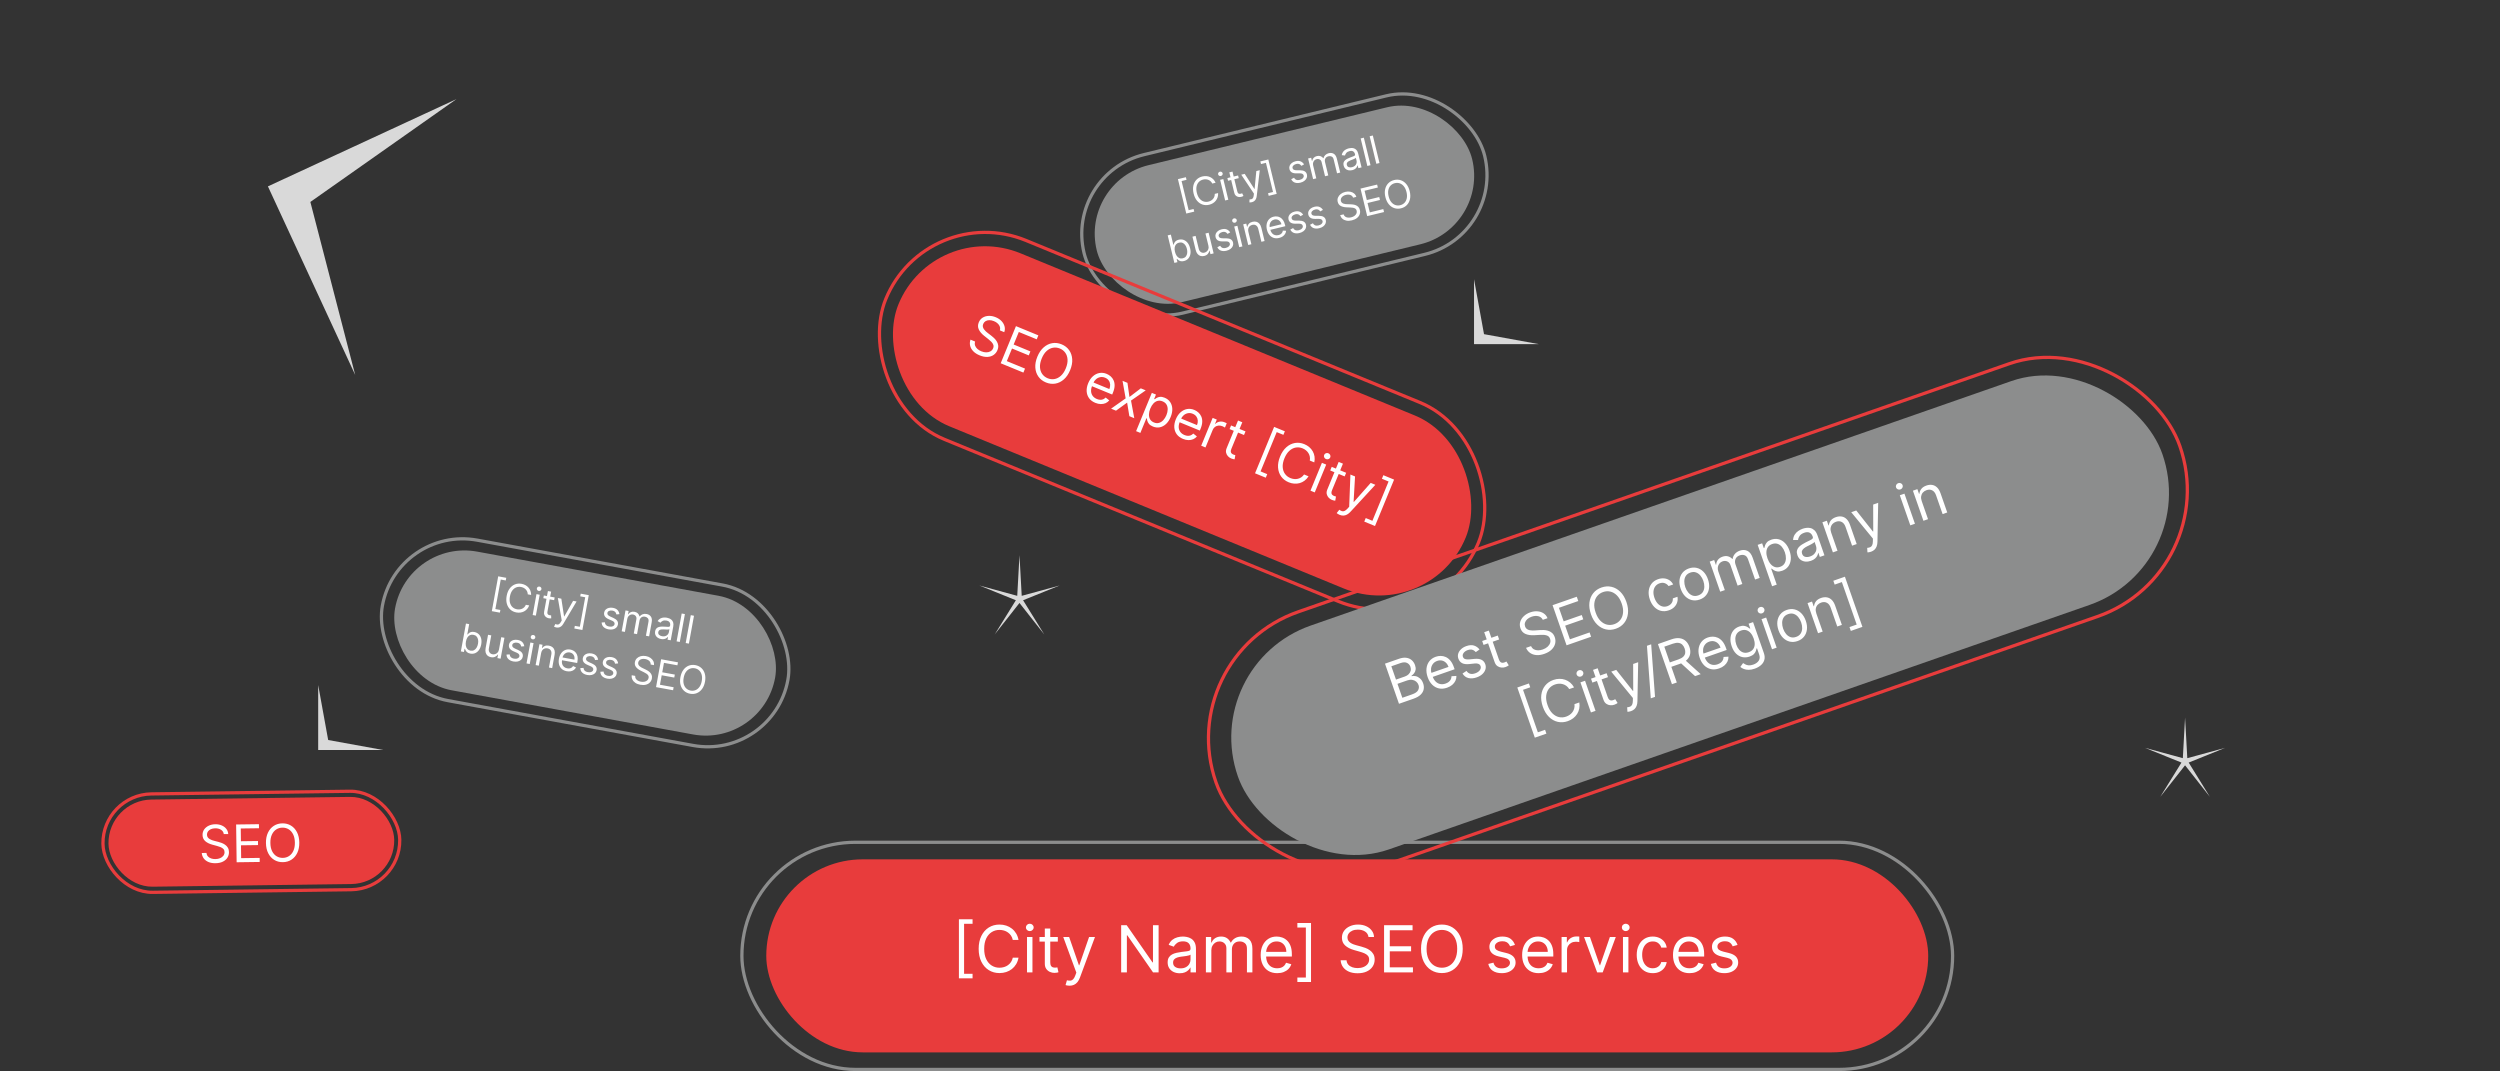 <svg width="770" height="330" viewBox="0 0 770 330" fill="none" xmlns="http://www.w3.org/2000/svg">
<rect x="0" y="0" width="770" height="330" fill="#333333" stroke="none"/>
<rect x="332.671" y="55.981" width="118.991" height="43.425" rx="21.713" transform="rotate(-13.638 332.671 55.981)" fill="#8C8D8D"/>
<rect x="327.974" y="53.543" width="126.972" height="50.238" rx="25.119" transform="rotate(-13.638 327.974 53.543)" stroke="#8C8D8D"/>
<path d="M365.372 65.775L362.8 55.174L365.252 54.579L365.449 55.391L363.925 55.761L366.103 64.739L367.627 64.369L367.824 65.181L365.372 65.775ZM374.402 56.288L373.375 56.537C373.243 56.256 373.074 56.023 372.868 55.836C372.664 55.648 372.436 55.505 372.184 55.405C371.934 55.302 371.67 55.243 371.392 55.229C371.113 55.215 370.833 55.242 370.552 55.31C370.038 55.435 369.605 55.677 369.251 56.038C368.9 56.398 368.662 56.861 368.539 57.425C368.419 57.989 368.448 58.639 368.626 59.373C368.804 60.108 369.076 60.698 369.442 61.144C369.81 61.59 370.233 61.892 370.71 62.051C371.19 62.209 371.686 62.226 372.2 62.102C372.481 62.033 372.743 61.929 372.983 61.789C373.224 61.649 373.432 61.477 373.608 61.273C373.786 61.066 373.922 60.833 374.017 60.573C374.114 60.31 374.157 60.025 374.147 59.717L375.174 59.468C375.202 59.92 375.155 60.343 375.034 60.734C374.913 61.126 374.729 61.479 374.484 61.793C374.238 62.104 373.941 62.368 373.593 62.584C373.247 62.799 372.861 62.959 372.433 63.062C371.71 63.238 371.023 63.217 370.374 63.001C369.725 62.784 369.16 62.389 368.679 61.816C368.198 61.243 367.849 60.509 367.632 59.614C367.415 58.72 367.389 57.908 367.554 57.178C367.719 56.448 368.04 55.838 368.518 55.348C368.995 54.858 369.595 54.525 370.319 54.349C370.747 54.246 371.163 54.21 371.569 54.243C371.977 54.276 372.363 54.375 372.725 54.542C373.086 54.706 373.41 54.934 373.698 55.227C373.984 55.517 374.219 55.87 374.402 56.288ZM377.344 61.748L375.801 55.387L376.778 55.15L378.321 61.511L377.344 61.748ZM376.04 54.206C375.85 54.253 375.67 54.228 375.5 54.131C375.334 54.035 375.228 53.895 375.184 53.713C375.14 53.531 375.17 53.358 375.273 53.196C375.38 53.032 375.528 52.928 375.719 52.881C375.909 52.835 376.088 52.86 376.255 52.957C376.424 53.054 376.531 53.193 376.575 53.375C376.62 53.557 376.588 53.73 376.482 53.893C376.378 54.056 376.231 54.16 376.04 54.206ZM381.334 54.044L381.535 54.873L378.239 55.673L378.038 54.844L381.334 54.044ZM378.629 53.087L379.606 52.85L381.077 58.913C381.144 59.189 381.235 59.386 381.348 59.505C381.464 59.62 381.591 59.686 381.729 59.702C381.87 59.715 382.012 59.703 382.155 59.669C382.263 59.642 382.35 59.615 382.416 59.588C382.482 59.557 382.535 59.533 382.574 59.514L382.986 60.344C382.926 60.385 382.839 60.432 382.726 60.486C382.614 60.542 382.467 60.593 382.285 60.637C382.009 60.704 381.724 60.71 381.43 60.656C381.139 60.601 380.877 60.473 380.644 60.272C380.414 60.071 380.254 59.785 380.164 59.415L378.629 53.087ZM385.556 62.281C385.391 62.322 385.239 62.343 385.103 62.347C384.967 62.354 384.871 62.351 384.816 62.338L384.855 61.416C385.107 61.42 385.323 61.391 385.501 61.33C385.679 61.269 385.821 61.149 385.926 60.968C386.035 60.79 386.109 60.525 386.15 60.173L386.211 59.632L382.308 53.808L383.368 53.551L386.354 58.194L386.42 58.178L386.946 52.683L388.006 52.426L387.074 60.369C387.033 60.727 386.948 61.036 386.821 61.295C386.694 61.556 386.525 61.769 386.313 61.931C386.104 62.093 385.852 62.21 385.556 62.281ZM390.64 49.121L393.212 59.722L390.76 60.317L390.563 59.505L392.087 59.136L389.909 50.157L388.385 50.527L388.188 49.715L390.64 49.121ZM401.652 50.623L400.834 51.085C400.744 50.952 400.628 50.829 400.487 50.717C400.348 50.602 400.176 50.521 399.972 50.474C399.767 50.427 399.523 50.438 399.239 50.507C398.849 50.602 398.547 50.77 398.331 51.013C398.117 51.252 398.043 51.508 398.109 51.781C398.168 52.024 398.303 52.194 398.514 52.292C398.725 52.39 399.029 52.441 399.428 52.443L400.428 52.446C401.03 52.446 401.505 52.555 401.853 52.771C402.2 52.985 402.428 53.314 402.536 53.759C402.624 54.123 402.598 54.475 402.458 54.813C402.321 55.15 402.086 55.447 401.753 55.703C401.421 55.959 401.007 56.147 400.513 56.267C399.864 56.424 399.293 56.414 398.8 56.235C398.306 56.057 397.937 55.711 397.693 55.197L398.564 54.74C398.736 55.061 398.965 55.277 399.252 55.389C399.542 55.5 399.887 55.507 400.288 55.409C400.743 55.299 401.081 55.114 401.302 54.856C401.525 54.595 401.604 54.327 401.537 54.054C401.484 53.833 401.362 53.667 401.171 53.555C400.979 53.441 400.714 53.385 400.376 53.388L399.256 53.397C398.64 53.4 398.16 53.29 397.816 53.067C397.475 52.84 397.251 52.507 397.144 52.068C397.057 51.709 397.081 51.367 397.215 51.042C397.353 50.716 397.577 50.432 397.89 50.19C398.205 49.947 398.586 49.771 399.034 49.662C399.663 49.51 400.191 49.528 400.617 49.717C401.045 49.905 401.39 50.207 401.652 50.623ZM404.437 55.174L402.894 48.813L403.838 48.584L404.079 49.578L404.162 49.558C404.212 49.187 404.362 48.871 404.612 48.611C404.861 48.349 405.193 48.168 405.607 48.068C406.026 47.966 406.399 47.976 406.724 48.099C407.051 48.218 407.334 48.429 407.574 48.73L407.64 48.714C407.724 48.346 407.905 48.026 408.183 47.754C408.462 47.479 408.829 47.286 409.284 47.175C409.853 47.037 410.361 47.102 410.809 47.371C411.257 47.636 411.571 48.143 411.753 48.892L412.786 53.149L411.808 53.386L410.775 49.129C410.661 48.659 410.452 48.355 410.146 48.216C409.84 48.077 409.514 48.049 409.166 48.134C408.719 48.242 408.405 48.461 408.225 48.792C408.044 49.119 408.004 49.488 408.103 49.9L409.108 54.041L408.114 54.282L407.057 49.926C406.97 49.564 406.782 49.301 406.493 49.137C406.204 48.971 405.875 48.932 405.505 49.022C405.251 49.083 405.03 49.209 404.842 49.398C404.657 49.586 404.525 49.816 404.448 50.089C404.374 50.359 404.374 50.65 404.45 50.962L405.414 54.937L404.437 55.174ZM416.481 52.41C416.077 52.508 415.693 52.521 415.328 52.449C414.962 52.374 414.647 52.215 414.383 51.972C414.119 51.726 413.937 51.396 413.836 50.982C413.748 50.617 413.748 50.305 413.837 50.043C413.925 49.779 414.073 49.553 414.282 49.365C414.49 49.177 414.732 49.016 415.006 48.883C415.283 48.745 415.564 48.622 415.85 48.511C416.225 48.368 416.529 48.254 416.763 48.171C416.999 48.085 417.165 47.996 417.26 47.906C417.358 47.815 417.388 47.691 417.35 47.534L417.341 47.5C417.242 47.092 417.053 46.801 416.775 46.629C416.499 46.456 416.136 46.425 415.686 46.534C415.22 46.647 414.879 46.838 414.663 47.107C414.448 47.375 414.314 47.639 414.263 47.897L413.255 47.79C413.327 47.364 413.475 47.009 413.698 46.727C413.924 46.441 414.191 46.215 414.499 46.05C414.809 45.882 415.124 45.758 415.444 45.681C415.648 45.631 415.889 45.599 416.166 45.584C416.445 45.566 416.727 45.602 417.012 45.69C417.299 45.779 417.562 45.953 417.801 46.214C418.04 46.474 418.22 46.857 418.343 47.363L419.36 51.554L418.382 51.791L418.173 50.929L418.124 50.941C418.091 51.096 418.016 51.27 417.9 51.465C417.784 51.66 417.61 51.844 417.38 52.016C417.15 52.189 416.85 52.32 416.481 52.41ZM416.417 51.496C416.803 51.402 417.11 51.247 417.339 51.031C417.57 50.814 417.724 50.569 417.801 50.296C417.88 50.023 417.888 49.753 417.824 49.488L417.607 48.594C417.577 48.653 417.497 48.721 417.367 48.797C417.238 48.869 417.086 48.942 416.911 49.017C416.739 49.088 416.569 49.155 416.403 49.219C416.24 49.279 416.107 49.329 416.006 49.368C415.76 49.463 415.535 49.574 415.332 49.702C415.132 49.827 414.982 49.979 414.882 50.158C414.784 50.334 414.765 50.546 414.826 50.794C414.908 51.134 415.096 51.36 415.389 51.473C415.685 51.583 416.027 51.59 416.417 51.496ZM420.063 42.402L422.121 50.884L421.144 51.121L419.086 42.64L420.063 42.402ZM422.83 41.731L424.888 50.212L423.911 50.449L421.853 41.968L422.83 41.731ZM361.705 80.978L359.647 72.497L360.624 72.26L361.384 75.39L361.467 75.37C361.512 75.243 361.577 75.078 361.662 74.876C361.75 74.67 361.897 74.471 362.105 74.277C362.314 74.08 362.626 73.931 363.04 73.831C363.576 73.701 364.08 73.72 364.554 73.889C365.027 74.058 365.438 74.36 365.787 74.796C366.135 75.231 366.39 75.784 366.552 76.452C366.716 77.125 366.743 77.737 366.634 78.287C366.524 78.834 366.299 79.292 365.959 79.661C365.618 80.027 365.182 80.275 364.652 80.403C364.244 80.502 363.9 80.514 363.622 80.438C363.342 80.36 363.115 80.25 362.941 80.108C362.765 79.963 362.628 79.842 362.528 79.743L362.412 79.772L362.649 80.749L361.705 80.978ZM361.894 77.564C362.01 78.045 362.184 78.451 362.413 78.784C362.643 79.115 362.918 79.351 363.238 79.492C363.559 79.631 363.915 79.653 364.307 79.557C364.715 79.458 365.03 79.268 365.251 78.986C365.474 78.701 365.61 78.358 365.659 77.957C365.71 77.553 365.681 77.125 365.571 76.672C365.463 76.225 365.296 75.839 365.071 75.513C364.848 75.184 364.573 74.948 364.246 74.806C363.921 74.659 363.551 74.636 363.137 74.737C362.74 74.833 362.43 75.015 362.208 75.282C361.986 75.547 361.849 75.875 361.798 76.268C361.747 76.657 361.779 77.09 361.894 77.564ZM372.193 75.679L371.28 71.919L372.258 71.682L373.801 78.043L372.824 78.28L372.563 77.203L372.496 77.219C372.426 77.579 372.26 77.91 372.001 78.212C371.74 78.512 371.37 78.721 370.889 78.837C370.492 78.934 370.117 78.932 369.766 78.834C369.414 78.732 369.106 78.526 368.844 78.215C368.581 77.902 368.384 77.475 368.252 76.934L367.272 72.892L368.249 72.655L369.214 76.63C369.326 77.094 369.546 77.433 369.872 77.646C370.202 77.858 370.569 77.915 370.975 77.817C371.218 77.758 371.45 77.636 371.671 77.45C371.895 77.264 372.061 77.022 372.17 76.724C372.282 76.425 372.289 76.077 372.193 75.679ZM378.899 71.579L378.081 72.041C377.991 71.908 377.875 71.785 377.734 71.673C377.595 71.558 377.423 71.477 377.219 71.43C377.014 71.383 376.77 71.394 376.485 71.463C376.096 71.558 375.794 71.726 375.578 71.968C375.364 72.207 375.29 72.464 375.356 72.737C375.415 72.98 375.55 73.15 375.761 73.248C375.972 73.346 376.276 73.397 376.675 73.399L377.675 73.402C378.277 73.402 378.752 73.51 379.1 73.727C379.447 73.941 379.675 74.27 379.783 74.715C379.871 75.079 379.845 75.43 379.705 75.769C379.568 76.106 379.333 76.403 379 76.659C378.668 76.915 378.254 77.103 377.76 77.223C377.111 77.38 376.54 77.37 376.047 77.191C375.553 77.013 375.184 76.667 374.94 76.153L375.811 75.696C375.983 76.017 376.212 76.233 376.499 76.345C376.789 76.456 377.134 76.463 377.535 76.365C377.99 76.255 378.328 76.07 378.549 75.812C378.772 75.55 378.851 75.283 378.784 75.01C378.731 74.789 378.609 74.623 378.418 74.511C378.226 74.397 377.961 74.341 377.623 74.344L376.503 74.353C375.887 74.356 375.407 74.246 375.063 74.023C374.722 73.796 374.498 73.463 374.391 73.024C374.304 72.665 374.328 72.323 374.462 71.998C374.6 71.672 374.824 71.388 375.137 71.146C375.452 70.903 375.833 70.727 376.281 70.618C376.91 70.466 377.438 70.484 377.864 70.673C378.292 70.861 378.637 71.163 378.899 71.579ZM381.684 76.13L380.141 69.769L381.118 69.532L382.661 75.893L381.684 76.13ZM380.38 68.589C380.19 68.635 380.01 68.61 379.84 68.514C379.673 68.417 379.568 68.277 379.524 68.095C379.48 67.913 379.509 67.74 379.613 67.578C379.72 67.415 379.868 67.31 380.059 67.263C380.249 67.217 380.428 67.243 380.595 67.34C380.764 67.436 380.871 67.575 380.915 67.757C380.959 67.939 380.928 68.112 380.822 68.275C380.718 68.438 380.571 68.543 380.38 68.589ZM384.5 71.395L385.429 75.222L384.451 75.459L382.908 69.098L383.852 68.869L384.093 69.863L384.176 69.843C384.247 69.484 384.41 69.169 384.666 68.899C384.922 68.627 385.29 68.432 385.77 68.316C386.201 68.211 386.599 68.208 386.965 68.306C387.33 68.402 387.646 68.606 387.912 68.919C388.177 69.229 388.375 69.654 388.506 70.195L389.487 74.237L388.51 74.474L387.545 70.499C387.424 69.999 387.2 69.641 386.872 69.425C386.545 69.207 386.154 69.152 385.702 69.262C385.39 69.338 385.127 69.473 384.914 69.668C384.704 69.862 384.56 70.106 384.482 70.4C384.404 70.694 384.41 71.025 384.5 71.395ZM393.972 73.289C393.359 73.438 392.798 73.431 392.287 73.268C391.779 73.102 391.346 72.804 390.987 72.373C390.631 71.939 390.373 71.397 390.215 70.745C390.057 70.094 390.036 69.491 390.153 68.936C390.272 68.378 390.512 67.908 390.872 67.525C391.234 67.139 391.703 66.876 392.277 66.737C392.608 66.657 392.949 66.632 393.299 66.665C393.648 66.697 393.986 66.805 394.311 66.989C394.636 67.17 394.926 67.445 395.182 67.812C395.438 68.18 395.638 68.661 395.782 69.254L395.882 69.668L390.979 70.858L390.774 70.013L394.683 69.065C394.596 68.706 394.447 68.403 394.235 68.156C394.026 67.909 393.77 67.735 393.469 67.636C393.17 67.536 392.843 67.529 392.49 67.615C392.101 67.709 391.787 67.888 391.55 68.15C391.314 68.409 391.158 68.71 391.081 69.053C391.003 69.396 391.007 69.743 391.092 70.094L391.229 70.657C391.345 71.138 391.527 71.525 391.773 71.819C392.022 72.109 392.317 72.305 392.657 72.407C392.997 72.505 393.364 72.507 393.759 72.411C394.016 72.349 394.239 72.257 394.429 72.135C394.62 72.009 394.774 71.855 394.891 71.672C395.006 71.486 395.079 71.272 395.108 71.031L396.117 71.067C396.095 71.412 395.996 71.734 395.82 72.034C395.644 72.331 395.4 72.589 395.087 72.808C394.774 73.024 394.403 73.185 393.972 73.289ZM401.368 66.127L400.551 66.589C400.46 66.456 400.344 66.333 400.203 66.222C400.064 66.106 399.892 66.025 399.688 65.978C399.483 65.931 399.239 65.942 398.955 66.011C398.565 66.106 398.263 66.274 398.047 66.517C397.833 66.756 397.759 67.012 397.825 67.285C397.884 67.528 398.019 67.698 398.23 67.796C398.441 67.894 398.746 67.945 399.144 67.947L400.144 67.95C400.746 67.95 401.221 68.059 401.569 68.275C401.916 68.489 402.144 68.819 402.252 69.263C402.34 69.627 402.314 69.979 402.174 70.317C402.037 70.654 401.802 70.951 401.469 71.207C401.137 71.463 400.724 71.651 400.229 71.771C399.581 71.928 399.009 71.918 398.516 71.739C398.022 71.561 397.653 71.215 397.409 70.701L398.28 70.244C398.452 70.565 398.681 70.781 398.968 70.893C399.258 71.004 399.603 71.011 400.004 70.913C400.459 70.803 400.798 70.619 401.018 70.36C401.241 70.099 401.32 69.831 401.253 69.558C401.2 69.337 401.078 69.171 400.887 69.059C400.695 68.945 400.431 68.889 400.092 68.892L398.972 68.901C398.356 68.904 397.876 68.794 397.532 68.571C397.191 68.344 396.967 68.011 396.86 67.572C396.773 67.213 396.797 66.871 396.931 66.546C397.069 66.22 397.294 65.936 397.606 65.694C397.921 65.451 398.302 65.275 398.75 65.166C399.379 65.014 399.907 65.032 400.333 65.221C400.761 65.409 401.107 65.711 401.368 66.127ZM407.461 64.649L406.643 65.11C406.553 64.978 406.437 64.855 406.296 64.743C406.156 64.628 405.985 64.547 405.78 64.5C405.576 64.453 405.332 64.464 405.047 64.533C404.658 64.627 404.355 64.796 404.14 65.038C403.926 65.277 403.852 65.533 403.918 65.807C403.977 66.05 404.112 66.22 404.323 66.318C404.534 66.416 404.838 66.466 405.237 66.469L406.237 66.472C406.839 66.472 407.314 66.58 407.662 66.797C408.009 67.011 408.237 67.34 408.345 67.785C408.433 68.149 408.407 68.5 408.267 68.838C408.13 69.176 407.895 69.472 407.562 69.729C407.23 69.985 406.816 70.173 406.322 70.293C405.673 70.45 405.102 70.439 404.609 70.261C404.115 70.083 403.746 69.737 403.502 69.223L404.373 68.766C404.544 69.087 404.774 69.303 405.061 69.415C405.351 69.525 405.696 69.532 406.097 69.435C406.552 69.325 406.89 69.14 407.111 68.882C407.334 68.62 407.413 68.353 407.346 68.08C407.293 67.859 407.17 67.692 406.98 67.581C406.788 67.467 406.523 67.411 406.185 67.414L405.065 67.423C404.449 67.426 403.969 67.316 403.625 67.093C403.283 66.865 403.059 66.532 402.953 66.094C402.866 65.735 402.89 65.393 403.024 65.068C403.161 64.742 403.386 64.458 403.699 64.216C404.014 63.972 404.395 63.797 404.842 63.688C405.472 63.535 406 63.554 406.425 63.743C406.854 63.931 407.199 64.233 407.461 64.649ZM416.753 60.886C416.601 60.478 416.321 60.202 415.911 60.055C415.502 59.909 415.04 59.898 414.526 60.023C414.151 60.114 413.837 60.255 413.585 60.444C413.336 60.633 413.158 60.853 413.052 61.104C412.949 61.354 412.931 61.615 412.996 61.885C413.051 62.111 413.152 62.293 413.299 62.43C413.449 62.563 413.622 62.663 413.819 62.729C414.016 62.792 414.216 62.836 414.421 62.859C414.625 62.88 414.81 62.892 414.978 62.895L415.895 62.918C416.13 62.923 416.396 62.943 416.691 62.98C416.989 63.015 417.284 63.091 417.575 63.208C417.868 63.321 418.13 63.494 418.359 63.728C418.588 63.962 418.751 64.278 418.847 64.675C418.959 65.133 418.939 65.577 418.789 66.005C418.641 66.432 418.364 66.811 417.959 67.14C417.556 67.469 417.029 67.712 416.378 67.87C415.77 68.018 415.221 68.047 414.729 67.959C414.239 67.87 413.825 67.681 413.486 67.392C413.15 67.103 412.909 66.73 412.763 66.274L413.823 66.017C413.929 66.33 414.101 66.569 414.339 66.734C414.58 66.894 414.858 66.991 415.172 67.023C415.489 67.051 415.816 67.024 416.153 66.943C416.545 66.847 416.881 66.698 417.163 66.496C417.443 66.29 417.647 66.051 417.773 65.778C417.899 65.501 417.925 65.209 417.85 64.9C417.781 64.618 417.647 64.408 417.447 64.269C417.247 64.131 417.005 64.038 416.721 63.989C416.438 63.941 416.137 63.912 415.818 63.902L414.702 63.857C413.994 63.827 413.403 63.682 412.931 63.423C412.459 63.163 412.153 62.748 412.014 62.176C411.899 61.701 411.927 61.256 412.098 60.84C412.271 60.421 412.552 60.061 412.941 59.759C413.331 59.453 413.797 59.235 414.339 59.104C414.885 58.971 415.395 58.951 415.868 59.044C416.34 59.134 416.741 59.318 417.071 59.594C417.404 59.87 417.629 60.22 417.747 60.645L416.753 60.886ZM421.095 66.568L419.037 58.087L424.155 56.845L424.376 57.756L420.285 58.748L420.98 61.614L424.807 60.686L425.028 61.597L421.201 62.525L421.901 65.408L426.058 64.399L426.28 65.31L421.095 66.568ZM434.191 58.9C434.409 59.794 434.435 60.607 434.27 61.337C434.105 62.066 433.784 62.676 433.306 63.166C432.829 63.657 432.228 63.989 431.505 64.165C430.782 64.34 430.095 64.32 429.446 64.103C428.798 63.886 428.232 63.491 427.751 62.918C427.27 62.345 426.921 61.611 426.704 60.717C426.487 59.822 426.461 59.01 426.626 58.28C426.791 57.55 427.112 56.94 427.59 56.45C428.067 55.96 428.667 55.627 429.391 55.452C430.114 55.276 430.8 55.297 431.449 55.514C432.098 55.73 432.663 56.125 433.144 56.698C433.625 57.272 433.974 58.005 434.191 58.9ZM433.198 59.141C433.019 58.407 432.746 57.817 432.378 57.371C432.012 56.925 431.59 56.622 431.11 56.464C430.633 56.305 430.137 56.288 429.624 56.412C429.11 56.537 428.677 56.78 428.323 57.14C427.972 57.5 427.734 57.963 427.611 58.528C427.491 59.092 427.52 59.741 427.698 60.475C427.876 61.21 428.148 61.8 428.514 62.246C428.882 62.692 429.305 62.994 429.782 63.153C430.262 63.312 430.758 63.329 431.272 63.204C431.785 63.079 432.218 62.837 432.569 62.477C432.923 62.116 433.16 61.654 433.28 61.09C433.403 60.525 433.376 59.875 433.198 59.141Z" fill="white"/>
<rect x="125.592" y="165.989" width="118.991" height="43.425" rx="21.713" transform="rotate(10.367 125.592 165.989)" fill="#8C8D8D"/>
<rect x="122.293" y="161.851" width="126.972" height="50.238" rx="25.119" transform="rotate(10.367 122.293 161.851)" stroke="#8C8D8D"/>
<path d="M151.481 188.24L153.444 177.509L155.926 177.963L155.775 178.784L154.233 178.502L152.57 187.59L154.113 187.872L153.962 188.694L151.481 188.24ZM163.59 183.246L162.55 183.056C162.543 182.746 162.484 182.463 162.371 182.209C162.262 181.955 162.112 181.731 161.922 181.538C161.736 181.342 161.518 181.181 161.27 181.054C161.022 180.928 160.755 180.839 160.47 180.787C159.95 180.692 159.455 180.737 158.985 180.922C158.518 181.108 158.113 181.434 157.771 181.9C157.431 182.367 157.194 182.972 157.058 183.715C156.922 184.458 156.93 185.108 157.082 185.664C157.237 186.221 157.501 186.669 157.872 187.009C158.246 187.349 158.693 187.566 159.212 187.661C159.497 187.713 159.778 187.724 160.055 187.694C160.332 187.664 160.593 187.592 160.836 187.477C161.082 187.361 161.302 187.203 161.494 187.004C161.69 186.803 161.845 186.56 161.961 186.275L163.001 186.466C162.842 186.89 162.628 187.257 162.358 187.565C162.087 187.874 161.776 188.122 161.425 188.309C161.073 188.493 160.695 188.613 160.289 188.668C159.886 188.725 159.468 188.713 159.034 188.634C158.302 188.5 157.684 188.202 157.179 187.74C156.675 187.278 156.319 186.687 156.113 185.968C155.906 185.249 155.886 184.436 156.052 183.531C156.217 182.625 156.524 181.873 156.972 181.273C157.419 180.673 157.961 180.247 158.596 179.993C159.232 179.74 159.916 179.68 160.648 179.814C161.081 179.894 161.476 180.031 161.833 180.226C162.193 180.422 162.504 180.669 162.767 180.969C163.031 181.265 163.234 181.606 163.378 181.99C163.521 182.372 163.592 182.79 163.59 183.246ZM164.056 189.431L165.234 182.993L166.223 183.173L165.045 189.612L164.056 189.431ZM165.933 182.011C165.74 181.976 165.586 181.88 165.47 181.723C165.357 181.567 165.318 181.396 165.351 181.212C165.385 181.027 165.482 180.882 165.643 180.776C165.807 180.67 165.985 180.635 166.178 180.67C166.371 180.705 166.524 180.801 166.637 180.958C166.753 181.114 166.793 181.285 166.76 181.47C166.726 181.654 166.627 181.799 166.464 181.905C166.303 182.011 166.126 182.047 165.933 182.011ZM170.835 184.017L170.681 184.856L167.345 184.245L167.498 183.407L170.835 184.017ZM168.753 182.042L169.742 182.223L168.619 188.36C168.568 188.639 168.57 188.856 168.626 189.011C168.685 189.163 168.774 189.275 168.894 189.346C169.017 189.415 169.151 189.462 169.297 189.489C169.406 189.509 169.496 189.52 169.568 189.521C169.64 189.52 169.698 189.519 169.742 189.518L169.78 190.444C169.709 190.457 169.611 190.465 169.486 190.468C169.36 190.474 169.206 190.46 169.021 190.426C168.742 190.375 168.479 190.265 168.233 190.096C167.989 189.927 167.802 189.703 167.671 189.425C167.542 189.148 167.513 188.822 167.581 188.447L168.753 182.042ZM171.34 193.259C171.173 193.228 171.026 193.187 170.9 193.135C170.773 193.086 170.687 193.044 170.641 193.01L171.052 192.184C171.281 192.289 171.489 192.351 171.677 192.368C171.864 192.385 172.043 192.332 172.212 192.21C172.384 192.091 172.56 191.879 172.74 191.574L173.017 191.105L171.82 184.197L172.893 184.394L173.732 189.85L173.799 189.862L176.515 185.056L177.588 185.253L173.505 192.13C173.321 192.44 173.119 192.688 172.897 192.872C172.675 193.06 172.434 193.185 172.174 193.247C171.917 193.31 171.639 193.314 171.34 193.259ZM181.338 183.305L179.375 194.036L176.894 193.582L177.044 192.76L178.586 193.042L180.249 183.955L178.706 183.672L178.857 182.851L181.338 183.305ZM190.787 189.158L189.852 189.246C189.824 189.088 189.767 188.929 189.684 188.769C189.604 188.608 189.48 188.464 189.312 188.338C189.145 188.212 188.917 188.122 188.629 188.07C188.235 187.998 187.89 188.028 187.594 188.162C187.302 188.293 187.13 188.497 187.08 188.774C187.035 189.02 187.088 189.23 187.241 189.406C187.394 189.581 187.652 189.751 188.014 189.915L188.927 190.325C189.477 190.57 189.867 190.862 190.097 191.202C190.327 191.538 190.401 191.932 190.318 192.382C190.251 192.75 190.084 193.061 189.819 193.313C189.556 193.565 189.221 193.74 188.813 193.839C188.405 193.938 187.951 193.941 187.451 193.85C186.794 193.73 186.276 193.488 185.898 193.124C185.52 192.76 185.324 192.294 185.309 191.725L186.291 191.662C186.317 192.025 186.439 192.316 186.656 192.535C186.876 192.754 187.188 192.901 187.593 192.975C188.054 193.059 188.438 193.028 188.745 192.882C189.055 192.734 189.236 192.521 189.286 192.245C189.327 192.021 189.283 191.82 189.154 191.64C189.026 191.458 188.807 191.299 188.496 191.164L187.469 190.717C186.905 190.469 186.512 190.173 186.289 189.829C186.069 189.483 186 189.088 186.081 188.643C186.148 188.28 186.308 187.977 186.563 187.735C186.821 187.493 187.142 187.325 187.526 187.231C187.913 187.137 188.333 187.132 188.786 187.215C189.423 187.331 189.898 187.562 190.21 187.908C190.525 188.255 190.717 188.671 190.787 189.158ZM191.479 194.448L192.657 188.009L193.613 188.184L193.429 189.19L193.513 189.206C193.71 188.887 193.975 188.659 194.309 188.524C194.643 188.386 195.02 188.355 195.439 188.432C195.864 188.509 196.2 188.671 196.447 188.915C196.697 189.157 196.87 189.465 196.967 189.838L197.034 189.85C197.26 189.547 197.555 189.329 197.921 189.193C198.287 189.055 198.7 189.028 199.162 189.113C199.737 189.218 200.175 189.484 200.475 189.912C200.776 190.337 200.857 190.928 200.718 191.685L199.93 195.994L198.941 195.813L199.729 191.504C199.816 191.029 199.748 190.666 199.526 190.414C199.303 190.162 199.016 190.004 198.664 189.94C198.211 189.857 197.835 189.93 197.536 190.158C197.238 190.384 197.051 190.705 196.975 191.121L196.208 195.313L195.202 195.129L196.008 190.719C196.075 190.353 196.011 190.037 195.814 189.77C195.618 189.5 195.333 189.331 194.958 189.262C194.701 189.215 194.448 189.24 194.199 189.336C193.954 189.432 193.74 189.59 193.559 189.808C193.381 190.023 193.263 190.289 193.205 190.605L192.469 194.629L191.479 194.448ZM203.606 196.822C203.198 196.748 202.842 196.603 202.537 196.389C202.233 196.171 202.01 195.898 201.868 195.569C201.727 195.237 201.695 194.861 201.771 194.442C201.839 194.073 201.966 193.788 202.153 193.585C202.341 193.38 202.569 193.233 202.836 193.147C203.103 193.06 203.389 193.011 203.694 193C204.003 192.988 204.31 192.989 204.616 193.004C205.017 193.026 205.341 193.046 205.589 193.065C205.84 193.082 206.027 193.069 206.15 193.025C206.277 192.982 206.354 192.881 206.384 192.721L206.39 192.688C206.465 192.274 206.411 191.932 206.227 191.662C206.045 191.391 205.726 191.215 205.271 191.131C204.799 191.045 204.409 191.081 204.103 191.238C203.797 191.396 203.568 191.582 203.416 191.797L202.539 191.29C202.778 190.93 203.057 190.666 203.376 190.499C203.699 190.33 204.035 190.232 204.383 190.207C204.735 190.179 205.073 190.194 205.397 190.253C205.604 190.291 205.837 190.36 206.096 190.459C206.358 190.556 206.601 190.703 206.825 190.9C207.052 191.098 207.221 191.364 207.333 191.699C207.445 192.035 207.454 192.458 207.361 192.969L206.585 197.211L205.595 197.03L205.755 196.159L205.704 196.149C205.612 196.277 205.473 196.406 205.287 196.537C205.101 196.667 204.868 196.765 204.588 196.829C204.308 196.893 203.98 196.891 203.606 196.822ZM203.919 195.961C204.311 196.033 204.654 196.016 204.951 195.912C205.25 195.808 205.49 195.647 205.672 195.429C205.856 195.211 205.973 194.968 206.022 194.7L206.187 193.794C206.136 193.837 206.035 193.866 205.885 193.882C205.738 193.896 205.57 193.901 205.38 193.898C205.193 193.893 205.011 193.885 204.834 193.876C204.66 193.864 204.518 193.856 204.41 193.85C204.146 193.837 203.896 193.847 203.659 193.882C203.425 193.914 203.226 193.992 203.062 194.115C202.901 194.236 202.797 194.422 202.751 194.673C202.689 195.017 202.768 195.3 202.99 195.523C203.216 195.743 203.525 195.889 203.919 195.961ZM210.95 189.138L209.379 197.723L208.39 197.542L209.961 188.957L210.95 189.138ZM213.751 189.65L212.181 198.235L211.191 198.054L212.762 189.469L213.751 189.65ZM141.946 200.635L143.516 192.05L144.505 192.231L143.926 195.4L144.01 195.416C144.103 195.317 144.229 195.193 144.39 195.043C144.553 194.891 144.769 194.769 145.037 194.677C145.309 194.582 145.654 194.573 146.073 194.65C146.615 194.749 147.068 194.972 147.432 195.318C147.796 195.665 148.049 196.108 148.19 196.648C148.331 197.188 148.339 197.796 148.216 198.473C148.091 199.154 147.867 199.724 147.543 200.182C147.22 200.637 146.828 200.964 146.368 201.163C145.907 201.358 145.409 201.407 144.872 201.309C144.459 201.234 144.14 201.104 143.916 200.922C143.693 200.737 143.531 200.544 143.429 200.343C143.327 200.14 143.251 199.973 143.2 199.842L143.082 199.821L142.901 200.81L141.946 200.635ZM143.507 197.594C143.418 198.08 143.411 198.522 143.485 198.92C143.56 199.315 143.716 199.642 143.951 199.902C144.187 200.159 144.504 200.323 144.901 200.396C145.314 200.472 145.679 200.426 145.996 200.258C146.316 200.089 146.579 199.831 146.787 199.485C146.998 199.136 147.146 198.733 147.229 198.275C147.312 197.822 147.317 197.401 147.244 197.012C147.174 196.621 147.018 196.294 146.778 196.03C146.541 195.765 146.212 195.593 145.793 195.517C145.391 195.443 145.034 195.483 144.723 195.637C144.412 195.788 144.154 196.033 143.948 196.37C143.742 196.705 143.595 197.113 143.507 197.594ZM153.682 200.062L154.379 196.256L155.368 196.437L154.19 202.875L153.201 202.694L153.4 201.604L153.333 201.592C153.122 201.891 152.837 202.127 152.476 202.297C152.116 202.465 151.693 202.505 151.207 202.416C150.804 202.342 150.463 202.189 150.182 201.956C149.902 201.72 149.705 201.406 149.591 201.016C149.479 200.623 149.472 200.152 149.572 199.604L150.321 195.513L151.31 195.694L150.574 199.718C150.488 200.188 150.551 200.586 150.762 200.914C150.977 201.242 151.289 201.443 151.7 201.519C151.946 201.564 152.208 201.547 152.485 201.467C152.765 201.389 153.016 201.235 153.236 201.007C153.46 200.779 153.609 200.464 153.682 200.062ZM161.477 199.044L160.542 199.133C160.513 198.975 160.457 198.816 160.374 198.656C160.293 198.494 160.17 198.35 160.002 198.224C159.834 198.098 159.607 198.009 159.319 197.957C158.925 197.884 158.58 197.915 158.284 198.049C157.991 198.18 157.82 198.384 157.769 198.661C157.724 198.907 157.778 199.117 157.931 199.292C158.084 199.468 158.341 199.638 158.704 199.802L159.617 200.212C160.167 200.457 160.557 200.749 160.786 201.088C161.016 201.425 161.09 201.818 161.008 202.268C160.941 202.637 160.774 202.948 160.508 203.199C160.246 203.452 159.91 203.627 159.502 203.726C159.095 203.824 158.64 203.828 158.14 203.737C157.483 203.616 156.966 203.374 156.588 203.011C156.21 202.647 156.013 202.181 155.999 201.612L156.981 201.549C157.007 201.912 157.128 202.203 157.345 202.421C157.565 202.641 157.878 202.787 158.283 202.862C158.744 202.946 159.128 202.915 159.435 202.769C159.745 202.621 159.925 202.408 159.976 202.132C160.017 201.908 159.973 201.706 159.844 201.527C159.716 201.345 159.496 201.186 159.186 201.051L158.159 200.603C157.595 200.356 157.201 200.06 156.978 199.716C156.759 199.37 156.689 198.974 156.771 198.53C156.837 198.167 156.998 197.864 157.253 197.622C157.511 197.38 157.832 197.212 158.216 197.118C158.603 197.024 159.023 197.019 159.475 197.101C160.113 197.218 160.587 197.449 160.899 197.795C161.214 198.142 161.407 198.558 161.477 199.044ZM162.169 204.335L163.347 197.896L164.336 198.077L163.158 204.516L162.169 204.335ZM164.046 196.915C163.853 196.88 163.699 196.784 163.583 196.627C163.47 196.471 163.431 196.3 163.465 196.116C163.498 195.931 163.596 195.786 163.757 195.68C163.92 195.574 164.099 195.539 164.292 195.574C164.484 195.609 164.637 195.705 164.75 195.861C164.866 196.018 164.907 196.189 164.873 196.373C164.839 196.558 164.741 196.703 164.577 196.809C164.416 196.915 164.239 196.951 164.046 196.915ZM166.668 201.155L165.959 205.028L164.97 204.847L166.148 198.409L167.104 198.584L166.92 199.59L167.004 199.605C167.214 199.306 167.491 199.085 167.835 198.943C168.179 198.798 168.595 198.77 169.081 198.859C169.517 198.938 169.882 199.098 170.176 199.336C170.471 199.572 170.676 199.887 170.792 200.281C170.908 200.672 170.916 201.141 170.816 201.689L170.067 205.78L169.078 205.599L169.814 201.575C169.907 201.069 169.848 200.651 169.636 200.321C169.426 199.987 169.092 199.779 168.633 199.695C168.317 199.637 168.023 199.654 167.749 199.746C167.478 199.838 167.247 200.002 167.057 200.238C166.866 200.475 166.736 200.781 166.668 201.155ZM174.55 206.739C173.93 206.625 173.42 206.39 173.02 206.034C172.623 205.676 172.349 205.227 172.196 204.688C172.047 204.146 172.032 203.546 172.153 202.886C172.274 202.227 172.5 201.668 172.833 201.209C173.168 200.747 173.578 200.415 174.063 200.212C174.551 200.007 175.086 199.957 175.667 200.064C176.003 200.125 176.323 200.241 176.63 200.413C176.936 200.585 177.201 200.821 177.423 201.121C177.646 201.419 177.799 201.788 177.884 202.228C177.968 202.668 177.955 203.188 177.845 203.789L177.768 204.208L172.805 203.3L172.962 202.445L176.919 203.169C176.985 202.806 176.972 202.468 176.879 202.157C176.788 201.846 176.625 201.583 176.39 201.37C176.157 201.157 175.862 201.018 175.505 200.952C175.111 200.88 174.752 200.916 174.428 201.059C174.108 201.199 173.842 201.411 173.632 201.693C173.422 201.975 173.284 202.293 173.219 202.648L173.115 203.218C173.026 203.704 173.034 204.132 173.14 204.501C173.249 204.867 173.438 205.166 173.708 205.398C173.978 205.626 174.313 205.777 174.713 205.85C174.973 205.897 175.214 205.904 175.437 205.87C175.663 205.833 175.866 205.755 176.047 205.635C176.229 205.512 176.382 205.347 176.506 205.138L177.413 205.581C177.253 205.887 177.032 206.141 176.749 206.344C176.467 206.543 176.139 206.68 175.765 206.753C175.391 206.823 174.986 206.818 174.55 206.739ZM184.22 203.205L183.286 203.294C183.257 203.136 183.201 202.977 183.117 202.817C183.037 202.655 182.913 202.511 182.746 202.385C182.578 202.259 182.35 202.17 182.063 202.117C181.669 202.045 181.324 202.076 181.028 202.21C180.735 202.341 180.563 202.545 180.513 202.822C180.468 203.067 180.522 203.278 180.674 203.453C180.827 203.628 181.085 203.798 181.448 203.963L182.36 204.373C182.911 204.618 183.3 204.91 183.53 205.249C183.76 205.586 183.834 205.979 183.752 206.429C183.684 206.798 183.518 207.108 183.252 207.36C182.989 207.612 182.654 207.788 182.246 207.887C181.838 207.985 181.384 207.989 180.884 207.897C180.227 207.777 179.71 207.535 179.331 207.171C178.953 206.808 178.757 206.341 178.743 205.773L179.724 205.71C179.751 206.073 179.872 206.363 180.089 206.582C180.309 206.801 180.621 206.948 181.027 207.022C181.488 207.107 181.872 207.076 182.179 206.93C182.489 206.781 182.669 206.569 182.72 206.292C182.761 206.069 182.717 205.867 182.588 205.688C182.459 205.505 182.24 205.347 181.93 205.212L180.902 204.764C180.338 204.517 179.945 204.221 179.722 203.877C179.502 203.53 179.433 203.135 179.514 202.691C179.581 202.328 179.742 202.025 179.997 201.783C180.255 201.541 180.576 201.373 180.96 201.279C181.346 201.185 181.766 201.179 182.219 201.262C182.856 201.379 183.331 201.61 183.643 201.956C183.958 202.302 184.15 202.719 184.22 203.205ZM190.387 204.333L189.453 204.422C189.424 204.264 189.368 204.105 189.284 203.945C189.204 203.783 189.08 203.639 188.913 203.513C188.745 203.388 188.518 203.298 188.23 203.246C187.836 203.173 187.491 203.204 187.195 203.338C186.902 203.469 186.731 203.673 186.68 203.95C186.635 204.196 186.689 204.406 186.842 204.581C186.994 204.757 187.252 204.927 187.615 205.091L188.528 205.501C189.078 205.746 189.468 206.038 189.697 206.378C189.927 206.714 190.001 207.107 189.919 207.557C189.851 207.926 189.685 208.237 189.419 208.488C189.157 208.741 188.821 208.916 188.413 209.015C188.005 209.113 187.551 209.117 187.051 209.026C186.394 208.905 185.877 208.663 185.499 208.3C185.12 207.936 184.924 207.47 184.91 206.901L185.892 206.838C185.918 207.201 186.039 207.492 186.256 207.71C186.476 207.93 186.789 208.076 187.194 208.151C187.655 208.235 188.039 208.204 188.346 208.058C188.656 207.91 188.836 207.697 188.887 207.421C188.928 207.197 188.884 206.995 188.755 206.816C188.626 206.634 188.407 206.475 188.097 206.34L187.07 205.892C186.506 205.645 186.112 205.349 185.889 205.005C185.669 204.659 185.6 204.263 185.682 203.819C185.748 203.456 185.909 203.153 186.164 202.911C186.422 202.669 186.743 202.501 187.127 202.407C187.514 202.313 187.933 202.308 188.386 202.39C189.023 202.507 189.498 202.738 189.81 203.084C190.125 203.431 190.318 203.847 190.387 204.333ZM200.407 204.676C200.434 204.242 200.29 203.875 199.975 203.575C199.661 203.275 199.243 203.077 198.724 202.982C198.344 202.912 198 202.913 197.692 202.984C197.388 203.055 197.136 203.184 196.937 203.37C196.741 203.556 196.618 203.787 196.568 204.061C196.526 204.29 196.545 204.497 196.624 204.682C196.706 204.864 196.823 205.026 196.977 205.166C197.131 205.304 197.296 205.425 197.473 205.53C197.651 205.632 197.816 205.718 197.967 205.789L198.796 206.184C199.009 206.283 199.243 206.41 199.498 206.563C199.756 206.717 199.994 206.907 200.213 207.132C200.435 207.354 200.603 207.619 200.717 207.926C200.832 208.233 200.852 208.587 200.778 208.99C200.694 209.453 200.495 209.85 200.184 210.18C199.875 210.511 199.468 210.744 198.964 210.88C198.462 211.016 197.882 211.024 197.222 210.904C196.608 210.791 196.093 210.595 195.68 210.314C195.269 210.034 194.968 209.693 194.775 209.291C194.586 208.889 194.517 208.451 194.57 207.975L195.643 208.171C195.612 208.501 195.671 208.789 195.823 209.036C195.977 209.281 196.192 209.482 196.466 209.639C196.744 209.794 197.053 209.902 197.394 209.965C197.791 210.037 198.159 210.038 198.498 209.967C198.838 209.894 199.122 209.758 199.348 209.56C199.576 209.359 199.718 209.102 199.775 208.789C199.828 208.504 199.79 208.257 199.664 208.049C199.537 207.841 199.354 207.658 199.115 207.498C198.875 207.339 198.612 207.19 198.326 207.051L197.325 206.556C196.689 206.24 196.209 205.868 195.883 205.438C195.557 205.009 195.447 204.505 195.553 203.927C195.641 203.446 195.848 203.051 196.173 202.741C196.502 202.428 196.905 202.213 197.383 202.095C197.864 201.976 198.378 201.966 198.926 202.066C199.479 202.167 199.953 202.356 200.347 202.633C200.742 202.908 201.033 203.238 201.223 203.625C201.414 204.013 201.478 204.424 201.413 204.86L200.407 204.676ZM202.061 211.633L203.632 203.048L208.813 203.996L208.644 204.918L204.503 204.16L203.972 207.061L207.845 207.77L207.676 208.692L203.803 207.983L203.27 210.901L207.478 211.671L207.309 212.593L202.061 211.633ZM217.145 209.956C216.979 210.862 216.672 211.614 216.225 212.214C215.777 212.814 215.236 213.24 214.6 213.494C213.965 213.747 213.281 213.807 212.549 213.673C211.816 213.539 211.198 213.241 210.693 212.779C210.189 212.317 209.833 211.726 209.627 211.007C209.421 210.288 209.4 209.475 209.566 208.57C209.732 207.664 210.038 206.912 210.486 206.312C210.933 205.712 211.475 205.286 212.111 205.032C212.746 204.779 213.43 204.719 214.162 204.853C214.894 204.987 215.513 205.285 216.017 205.747C216.522 206.209 216.877 206.8 217.084 207.519C217.29 208.238 217.31 209.051 217.145 209.956ZM216.139 209.772C216.275 209.029 216.265 208.379 216.11 207.822C215.958 207.265 215.694 206.817 215.321 206.477C214.949 206.138 214.504 205.921 213.984 205.826C213.464 205.731 212.969 205.776 212.499 205.961C212.032 206.147 211.627 206.473 211.285 206.939C210.946 207.406 210.708 208.01 210.572 208.754C210.436 209.497 210.444 210.147 210.597 210.703C210.752 211.26 211.015 211.708 211.386 212.048C211.76 212.388 212.207 212.605 212.726 212.7C213.246 212.795 213.74 212.75 214.207 212.564C214.677 212.378 215.082 212.052 215.421 211.586C215.764 211.12 216.003 210.516 216.139 209.772Z" fill="white"/>
<rect x="287.687" y="67.063" width="188.911" height="57.611" rx="28.806" transform="rotate(22.356 287.687 67.063)" fill="#E83C3C"/>
<rect x="285.417" y="61.479" width="197.356" height="66.213" rx="33.107" transform="rotate(22.356 285.417 61.479)" stroke="#E83C3C"/>
<path d="M307.966 101.757C308.132 101.164 308.041 100.613 307.693 100.104C307.345 99.595 306.825 99.199 306.133 98.914C305.627 98.706 305.15 98.606 304.703 98.613C304.26 98.622 303.873 98.727 303.543 98.926C303.217 99.127 302.979 99.41 302.829 99.774C302.703 100.08 302.668 100.372 302.722 100.651C302.783 100.928 302.898 101.187 303.069 101.427C303.242 101.663 303.436 101.88 303.65 102.077C303.867 102.271 304.07 102.439 304.259 102.582L305.291 103.372C305.557 103.573 305.844 103.817 306.152 104.105C306.464 104.394 306.738 104.727 306.975 105.103C307.218 105.476 307.373 105.893 307.441 106.352C307.509 106.81 307.433 107.308 307.212 107.844C306.958 108.462 306.567 108.953 306.038 109.319C305.513 109.686 304.881 109.89 304.142 109.93C303.407 109.971 302.6 109.811 301.721 109.45C300.903 109.113 300.248 108.689 299.757 108.179C299.27 107.669 298.953 107.108 298.805 106.495C298.661 105.883 298.695 105.255 298.907 104.611L300.337 105.199C300.196 105.646 300.194 106.063 300.331 106.45C300.473 106.835 300.711 107.176 301.046 107.475C301.385 107.771 301.782 108.012 302.236 108.199C302.764 108.417 303.274 108.526 303.765 108.528C304.258 108.526 304.69 108.421 305.063 108.213C305.437 108.002 305.71 107.687 305.882 107.27C306.038 106.891 306.059 106.538 305.945 106.213C305.83 105.887 305.631 105.579 305.346 105.288C305.061 104.996 304.74 104.712 304.384 104.435L303.143 103.455C302.355 102.83 301.799 102.173 301.473 101.482C301.148 100.791 301.144 100.061 301.461 99.29C301.724 98.65 302.127 98.163 302.669 97.829C303.216 97.493 303.838 97.313 304.535 97.291C305.237 97.266 305.953 97.404 306.683 97.704C307.42 98.007 308.02 98.409 308.485 98.909C308.951 99.405 309.258 99.949 309.406 100.541C309.558 101.134 309.525 101.723 309.306 102.308L307.966 101.757ZM308.212 111.884L312.915 100.45L319.816 103.288L319.31 104.516L313.794 102.248L312.205 106.111L317.364 108.233L316.859 109.461L311.7 107.34L310.102 111.225L315.708 113.531L315.202 114.759L308.212 111.884ZM329.608 113.999C329.112 115.205 328.465 116.158 327.669 116.857C326.872 117.557 325.996 117.988 325.041 118.153C324.085 118.317 323.12 118.198 322.145 117.797C321.17 117.396 320.401 116.801 319.837 116.012C319.274 115.224 318.955 114.301 318.881 113.243C318.807 112.186 319.017 111.054 319.513 109.848C320.009 108.642 320.656 107.689 321.452 106.99C322.249 106.291 323.125 105.859 324.081 105.695C325.036 105.531 326.001 105.649 326.976 106.05C327.951 106.451 328.721 107.046 329.284 107.835C329.847 108.623 330.166 109.547 330.24 110.604C330.315 111.662 330.104 112.793 329.608 113.999ZM328.268 113.448C328.675 112.458 328.853 111.554 328.802 110.737C328.755 109.921 328.522 109.223 328.104 108.642C327.689 108.062 327.136 107.63 326.443 107.345C325.751 107.061 325.052 106.978 324.346 107.096C323.644 107.217 322.987 107.549 322.376 108.094C321.768 108.641 321.261 109.409 320.853 110.399C320.446 111.389 320.266 112.292 320.314 113.108C320.365 113.925 320.598 114.624 321.012 115.203C321.43 115.784 321.985 116.217 322.678 116.502C323.37 116.787 324.067 116.869 324.77 116.749C325.475 116.63 326.132 116.297 326.74 115.751C327.351 115.206 327.861 114.438 328.268 113.448ZM337.35 124.077C336.524 123.737 335.886 123.261 335.437 122.65C334.993 122.037 334.744 121.334 334.691 120.542C334.644 119.748 334.801 118.911 335.162 118.033C335.523 117.154 336.002 116.446 336.597 115.908C337.198 115.367 337.864 115.028 338.596 114.889C339.333 114.748 340.088 114.837 340.862 115.155C341.309 115.339 341.72 115.595 342.094 115.923C342.468 116.251 342.765 116.656 342.985 117.138C343.206 117.616 343.31 118.172 343.297 118.807C343.284 119.441 343.113 120.158 342.784 120.959L342.554 121.517L335.944 118.798L336.412 117.659L341.683 119.827C341.882 119.343 341.962 118.871 341.925 118.412C341.891 117.955 341.743 117.543 341.48 117.178C341.22 116.815 340.852 116.535 340.376 116.339C339.851 116.123 339.343 116.067 338.853 116.169C338.367 116.27 337.937 116.485 337.563 116.814C337.188 117.143 336.904 117.544 336.709 118.016L336.397 118.776C336.131 119.423 336.016 120.018 336.054 120.561C336.098 121.101 336.272 121.571 336.578 121.97C336.885 122.366 337.305 122.674 337.837 122.893C338.183 123.035 338.516 123.115 338.835 123.133C339.159 123.149 339.464 123.101 339.75 122.988C340.037 122.871 340.298 122.687 340.532 122.435L341.658 123.316C341.346 123.692 340.965 123.979 340.514 124.177C340.064 124.37 339.569 124.463 339.029 124.454C338.49 124.441 337.931 124.315 337.35 124.077ZM347.258 117.916L347.871 122.267L351.367 119.606L352.886 120.231L348.353 123.38L349.359 128.807L347.84 128.182L347.154 124.009L343.731 126.492L342.213 125.867L346.701 122.7L345.739 117.292L347.258 117.916ZM349.917 132.796L354.766 121.004L356.039 121.527L355.479 122.89L355.635 122.954C355.793 122.845 356.005 122.71 356.271 122.55C356.543 122.387 356.878 122.281 357.277 122.232C357.681 122.181 358.162 122.27 358.72 122.5C359.442 122.797 360.005 123.239 360.407 123.826C360.809 124.414 361.029 125.103 361.065 125.892C361.102 126.682 360.935 127.527 360.564 128.428C360.191 129.336 359.713 130.06 359.13 130.599C358.548 131.134 357.909 131.472 357.212 131.612C356.516 131.748 355.811 131.669 355.096 131.375C354.545 131.148 354.142 130.876 353.886 130.557C353.631 130.235 353.462 129.92 353.38 129.612C353.299 129.3 353.243 129.046 353.21 128.85L353.099 128.804L351.234 133.338L349.917 132.796ZM354.298 125.825C354.032 126.472 353.892 127.083 353.878 127.656C353.866 128.225 353.984 128.724 354.234 129.154C354.486 129.579 354.876 129.9 355.404 130.118C355.955 130.344 356.475 130.388 356.963 130.249C357.456 130.108 357.897 129.829 358.287 129.41C358.682 128.99 359.005 128.474 359.256 127.864C359.504 127.261 359.634 126.679 359.647 126.118C359.665 125.556 359.546 125.057 359.291 124.621C359.04 124.182 358.635 123.849 358.077 123.619C357.541 123.399 357.035 123.349 356.558 123.471C356.083 123.589 355.653 123.851 355.268 124.259C354.885 124.662 354.561 125.184 354.298 125.825ZM364.342 135.177C363.516 134.838 362.878 134.362 362.429 133.751C361.985 133.137 361.736 132.435 361.683 131.643C361.636 130.848 361.793 130.012 362.154 129.134C362.515 128.255 362.994 127.547 363.589 127.009C364.19 126.468 364.856 126.128 365.588 125.99C366.325 125.849 367.08 125.938 367.854 126.256C368.301 126.44 368.712 126.696 369.086 127.024C369.46 127.352 369.757 127.757 369.976 128.239C370.198 128.717 370.302 129.273 370.289 129.908C370.276 130.542 370.105 131.259 369.776 132.06L369.546 132.618L362.936 129.899L363.404 128.76L368.675 130.928C368.874 130.444 368.954 129.972 368.917 129.513C368.883 129.055 368.735 128.644 368.472 128.279C368.212 127.915 367.844 127.636 367.368 127.44C366.843 127.224 366.335 127.167 365.845 127.27C365.359 127.371 364.929 127.586 364.555 127.915C364.18 128.244 363.896 128.645 363.701 129.117L363.389 129.877C363.123 130.524 363.008 131.119 363.046 131.661C363.09 132.201 363.264 132.671 363.57 133.071C363.877 133.467 364.297 133.775 364.829 133.994C365.175 134.136 365.508 134.216 365.827 134.234C366.151 134.25 366.456 134.202 366.742 134.088C367.029 133.972 367.29 133.787 367.524 133.535L368.65 134.416C368.338 134.793 367.957 135.08 367.506 135.277C367.056 135.471 366.561 135.564 366.021 135.555C365.482 135.542 364.923 135.416 364.342 135.177ZM369.971 137.283L373.498 128.708L374.771 129.231L374.238 130.526L374.327 130.563C374.658 130.203 375.083 129.975 375.601 129.879C376.119 129.783 376.635 129.841 377.148 130.052C377.245 130.092 377.365 130.144 377.509 130.207C377.653 130.271 377.76 130.321 377.832 130.359L377.281 131.699C377.24 131.67 377.145 131.611 376.994 131.523C376.848 131.432 376.688 131.351 376.513 131.279C376.096 131.108 375.688 131.042 375.289 131.083C374.894 131.121 374.54 131.253 374.224 131.48C373.914 131.705 373.68 132.011 373.52 132.398L371.288 137.825L369.971 137.283ZM383.615 132.868L383.155 133.985L378.711 132.157L379.17 131.041L383.615 132.868ZM381.311 129.519L382.628 130.06L379.267 138.234C379.114 138.607 379.053 138.908 379.084 139.138C379.121 139.367 379.212 139.548 379.357 139.681C379.507 139.813 379.679 139.918 379.873 139.998C380.018 140.058 380.14 140.099 380.239 140.123C380.34 140.142 380.421 140.158 380.481 140.17L380.262 141.464C380.159 141.46 380.021 141.443 379.847 141.41C379.672 141.382 379.461 141.317 379.215 141.216C378.843 141.063 378.511 140.833 378.22 140.526C377.932 140.22 377.738 139.856 377.638 139.432C377.542 139.009 377.597 138.548 377.802 138.05L381.311 129.519ZM386.551 145.773L392.43 131.48L395.735 132.84L395.285 133.934L393.23 133.089L388.252 145.193L390.307 146.038L389.857 147.133L386.551 145.773ZM404.801 142.417L403.416 141.847C403.498 141.415 403.498 141.007 403.418 140.621C403.341 140.237 403.199 139.883 402.993 139.559C402.792 139.232 402.538 138.945 402.231 138.697C401.924 138.449 401.581 138.247 401.201 138.091C400.509 137.806 399.81 137.723 399.104 137.842C398.402 137.962 397.745 138.294 397.133 138.839C396.526 139.386 396.018 140.154 395.611 141.144C395.204 142.134 395.024 143.037 395.071 143.853C395.123 144.67 395.355 145.369 395.77 145.948C396.188 146.529 396.743 146.962 397.435 147.247C397.815 147.403 398.201 147.501 398.594 147.541C398.987 147.58 399.369 147.557 399.739 147.47C400.115 147.381 400.466 147.227 400.791 147.008C401.121 146.787 401.408 146.496 401.653 146.135L403.037 146.705C402.693 147.246 402.288 147.691 401.822 148.039C401.357 148.388 400.853 148.64 400.311 148.795C399.77 148.947 399.21 149.001 398.631 148.959C398.056 148.919 397.48 148.78 396.903 148.542C395.928 148.141 395.158 147.546 394.595 146.758C394.031 145.969 393.713 145.046 393.638 143.988C393.564 142.931 393.775 141.799 394.271 140.593C394.767 139.387 395.413 138.434 396.21 137.735C397.007 137.036 397.883 136.604 398.838 136.44C399.793 136.276 400.759 136.394 401.734 136.795C402.311 137.032 402.818 137.339 403.255 137.715C403.696 138.092 404.055 138.527 404.331 139.019C404.609 139.507 404.791 140.039 404.876 140.614C404.963 141.185 404.938 141.786 404.801 142.417ZM403.626 151.125L407.153 142.549L408.471 143.091L404.944 151.667L403.626 151.125ZM408.411 141.395C408.154 141.29 407.969 141.111 407.855 140.859C407.744 140.61 407.739 140.362 407.841 140.116C407.942 139.87 408.119 139.698 408.374 139.598C408.632 139.499 408.889 139.503 409.146 139.609C409.403 139.714 409.586 139.892 409.697 140.142C409.811 140.393 409.818 140.642 409.716 140.888C409.615 141.133 409.436 141.305 409.178 141.404C408.924 141.504 408.668 141.501 408.411 141.395ZM414.614 145.617L414.155 146.734L409.71 144.906L410.17 143.789L414.614 145.617ZM412.31 142.268L413.628 142.809L410.266 150.983C410.113 151.355 410.052 151.657 410.083 151.887C410.12 152.116 410.211 152.297 410.356 152.43C410.507 152.562 410.679 152.667 410.872 152.747C411.017 152.807 411.14 152.848 411.239 152.872C411.339 152.891 411.42 152.907 411.48 152.919L411.262 154.213C411.159 154.209 411.02 154.192 410.846 154.159C410.671 154.131 410.46 154.066 410.215 153.965C409.842 153.812 409.511 153.582 409.219 153.275C408.931 152.969 408.738 152.604 408.638 152.18C408.542 151.758 408.596 151.297 408.801 150.799L412.31 142.268ZM412.595 158.573C412.372 158.481 412.18 158.381 412.021 158.272C411.859 158.166 411.752 158.083 411.699 158.022L412.512 156.998C412.798 157.212 413.069 157.358 413.324 157.437C413.578 157.515 413.841 157.495 414.112 157.376C414.385 157.262 414.692 157.02 415.031 156.65L415.552 156.081L415.926 146.157L417.355 146.745L416.912 154.552L417.001 154.589L422.179 148.728L423.608 149.316L415.927 157.646C415.581 158.021 415.227 158.304 414.866 158.495C414.503 158.69 414.133 158.792 413.754 158.802C413.38 158.813 412.993 158.737 412.595 158.573ZM429.379 147.721L423.501 162.014L420.195 160.654L420.646 159.56L422.7 160.405L427.678 148.301L425.624 147.456L426.074 146.361L429.379 147.721Z" fill="white"/>
<rect x="33.23" y="246.441" width="88.022" height="26.844" rx="13.422" transform="rotate(-0.765 33.23 246.441)" fill="#E83C3C"/>
<rect x="31.507" y="244.727" width="91.422" height="30.318" rx="15.159" transform="rotate(-0.765 31.507 244.727)" stroke="#E83C3C"/>
<path d="M68.927 256.903C68.852 256.328 68.569 255.885 68.08 255.573C67.591 255.261 66.994 255.11 66.29 255.12C65.775 255.127 65.325 255.216 64.941 255.388C64.561 255.559 64.264 255.793 64.052 256.087C63.844 256.382 63.742 256.714 63.748 257.086C63.752 257.396 63.829 257.662 63.98 257.884C64.134 258.101 64.33 258.282 64.567 258.427C64.803 258.568 65.051 258.684 65.31 258.775C65.569 258.863 65.806 258.933 66.023 258.987L67.209 259.29C67.513 259.365 67.852 259.47 68.225 259.606C68.602 259.741 68.962 259.927 69.306 260.165C69.654 260.399 69.942 260.702 70.171 261.074C70.399 261.446 70.517 261.905 70.524 262.45C70.533 263.079 70.376 263.649 70.053 264.161C69.734 264.673 69.262 265.083 68.637 265.39C68.016 265.698 67.259 265.858 66.365 265.87C65.532 265.881 64.808 265.756 64.195 265.495C63.585 265.234 63.103 264.866 62.748 264.389C62.397 263.913 62.195 263.357 62.141 262.721L63.595 262.702C63.639 263.141 63.791 263.502 64.053 263.787C64.318 264.067 64.65 264.275 65.05 264.41C65.453 264.541 65.886 264.603 66.348 264.597C66.886 264.59 67.368 264.496 67.793 264.316C68.219 264.133 68.555 263.882 68.8 263.564C69.046 263.243 69.166 262.87 69.16 262.446C69.155 262.059 69.043 261.746 68.824 261.507C68.605 261.267 68.318 261.074 67.964 260.927C67.61 260.781 67.227 260.653 66.817 260.545L65.379 260.155C64.467 259.906 63.742 259.542 63.206 259.065C62.669 258.587 62.395 257.956 62.385 257.172C62.376 256.521 62.545 255.95 62.891 255.461C63.24 254.967 63.712 254.582 64.307 254.305C64.906 254.024 65.576 253.879 66.318 253.869C67.068 253.859 67.737 253.985 68.324 254.246C68.91 254.503 69.377 254.861 69.724 255.318C70.075 255.776 70.264 256.298 70.291 256.885L68.927 256.903ZM72.883 265.578L72.728 253.943L79.75 253.849L79.766 255.099L74.153 255.174L74.206 259.105L79.455 259.035L79.472 260.285L74.222 260.355L74.275 264.309L79.979 264.233L79.996 265.483L72.883 265.578ZM92.184 259.502C92.201 260.729 91.993 261.792 91.562 262.692C91.131 263.592 90.532 264.289 89.766 264.784C89 265.28 88.121 265.534 87.128 265.547C86.136 265.56 85.25 265.33 84.471 264.855C83.692 264.381 83.075 263.699 82.62 262.812C82.165 261.924 81.929 260.866 81.912 259.639C81.896 258.412 82.103 257.348 82.535 256.448C82.966 255.549 83.565 254.851 84.331 254.356C85.097 253.861 85.976 253.607 86.969 253.594C87.961 253.58 88.847 253.811 89.626 254.285C90.405 254.76 91.022 255.441 91.477 256.329C91.932 257.217 92.168 258.275 92.184 259.502ZM90.821 259.52C90.807 258.512 90.627 257.664 90.281 256.976C89.939 256.287 89.479 255.769 88.902 255.42C88.329 255.072 87.691 254.902 86.986 254.912C86.282 254.921 85.646 255.108 85.079 255.471C84.515 255.835 84.07 256.365 83.742 257.063C83.418 257.761 83.263 258.613 83.276 259.621C83.289 260.628 83.467 261.476 83.81 262.165C84.156 262.854 84.616 263.372 85.189 263.72C85.766 264.069 86.406 264.238 87.111 264.229C87.815 264.22 88.449 264.033 89.012 263.669C89.579 263.306 90.025 262.775 90.349 262.078C90.677 261.38 90.834 260.527 90.821 259.52Z" fill="white"/>
<rect x="236.013" y="264.675" width="357.878" height="59.455" rx="29.727" fill="#E83C3C"/>
<rect x="228.5" y="259.421" width="372.902" height="69.962" rx="34.981" stroke="#8C8D8D"/>
<path d="M295.346 301.326V283.144H299.551V284.536H296.937V299.934H299.551V301.326H295.346ZM313.7 289.508H311.939C311.835 289.001 311.653 288.556 311.392 288.173C311.137 287.789 310.824 287.467 310.455 287.207C310.09 286.942 309.685 286.743 309.24 286.61C308.795 286.478 308.331 286.411 307.848 286.411C306.967 286.411 306.17 286.634 305.455 287.079C304.744 287.524 304.179 288.18 303.757 289.046C303.341 289.913 303.132 290.976 303.132 292.235C303.132 293.495 303.341 294.558 303.757 295.424C304.179 296.291 304.744 296.947 305.455 297.392C306.17 297.837 306.967 298.059 307.848 298.059C308.331 298.059 308.795 297.993 309.24 297.86C309.685 297.728 310.09 297.531 310.455 297.271C310.824 297.006 311.137 296.681 311.392 296.298C311.653 295.91 311.835 295.464 311.939 294.963H313.7C313.568 295.706 313.326 296.371 312.976 296.958C312.626 297.545 312.19 298.045 311.669 298.457C311.148 298.864 310.564 299.174 309.915 299.387C309.271 299.6 308.582 299.707 307.848 299.707C306.608 299.707 305.504 299.404 304.538 298.798C303.573 298.192 302.813 297.33 302.259 296.213C301.705 295.095 301.428 293.769 301.428 292.235C301.428 290.701 301.705 289.375 302.259 288.258C302.813 287.141 303.573 286.279 304.538 285.673C305.504 285.067 306.608 284.764 307.848 284.764C308.582 284.764 309.271 284.87 309.915 285.083C310.564 285.296 311.148 285.609 311.669 286.021C312.19 286.428 312.626 286.925 312.976 287.512C313.326 288.095 313.568 288.76 313.7 289.508ZM316.319 299.508V288.599H317.996V299.508H316.319ZM317.172 286.781C316.845 286.781 316.563 286.67 316.326 286.447C316.094 286.224 315.978 285.957 315.978 285.644C315.978 285.332 316.094 285.064 316.326 284.842C316.563 284.619 316.845 284.508 317.172 284.508C317.498 284.508 317.778 284.619 318.01 284.842C318.246 285.064 318.365 285.332 318.365 285.644C318.365 285.957 318.246 286.224 318.01 286.447C317.778 286.67 317.498 286.781 317.172 286.781ZM325.81 288.599V290.019H320.156V288.599H325.81ZM321.804 285.985H323.48V296.383C323.48 296.857 323.549 297.212 323.686 297.448C323.828 297.68 324.008 297.837 324.226 297.917C324.449 297.993 324.683 298.031 324.929 298.031C325.114 298.031 325.265 298.021 325.384 298.002C325.502 297.979 325.597 297.96 325.668 297.946L326.009 299.451C325.895 299.494 325.736 299.536 325.533 299.579C325.329 299.626 325.071 299.65 324.759 299.65C324.285 299.65 323.821 299.548 323.367 299.345C322.917 299.141 322.543 298.831 322.244 298.414C321.951 297.998 321.804 297.472 321.804 296.838V285.985ZM329.411 303.599C329.127 303.599 328.873 303.575 328.651 303.528C328.428 303.485 328.274 303.443 328.189 303.4L328.615 301.923C329.022 302.027 329.382 302.065 329.695 302.036C330.007 302.008 330.284 301.868 330.526 301.617C330.772 301.371 330.997 300.971 331.2 300.417L331.513 299.565L327.479 288.599H329.297L332.308 297.292H332.422L335.433 288.599H337.252L332.621 301.099C332.413 301.662 332.154 302.129 331.847 302.498C331.539 302.872 331.181 303.149 330.774 303.329C330.372 303.509 329.917 303.599 329.411 303.599ZM356.85 284.963V299.508H355.146L347.22 288.088H347.078V299.508H345.316V284.963H347.021L354.975 296.411H355.117V284.963H356.85ZM363.358 299.764C362.666 299.764 362.039 299.634 361.476 299.373C360.912 299.108 360.465 298.727 360.133 298.23C359.802 297.728 359.636 297.122 359.636 296.411C359.636 295.786 359.759 295.28 360.005 294.892C360.252 294.499 360.581 294.191 360.993 293.968C361.405 293.746 361.859 293.58 362.356 293.471C362.858 293.357 363.362 293.268 363.869 293.201C364.532 293.116 365.069 293.052 365.481 293.009C365.898 292.962 366.201 292.884 366.39 292.775C366.585 292.666 366.682 292.477 366.682 292.207V292.15C366.682 291.449 366.49 290.905 366.106 290.517C365.728 290.128 365.152 289.934 364.38 289.934C363.58 289.934 362.953 290.109 362.498 290.46C362.044 290.81 361.724 291.184 361.54 291.582L359.949 291.014C360.233 290.351 360.612 289.835 361.085 289.465C361.563 289.091 362.084 288.831 362.648 288.684C363.216 288.533 363.774 288.457 364.324 288.457C364.674 288.457 365.076 288.5 365.531 288.585C365.99 288.665 366.433 288.833 366.859 289.089C367.29 289.345 367.648 289.731 367.932 290.247C368.216 290.763 368.358 291.454 368.358 292.321V299.508H366.682V298.031H366.596C366.483 298.268 366.293 298.521 366.028 298.791C365.763 299.061 365.41 299.29 364.97 299.48C364.53 299.669 363.992 299.764 363.358 299.764ZM363.613 298.258C364.276 298.258 364.835 298.128 365.29 297.867C365.749 297.607 366.094 297.271 366.326 296.859C366.563 296.447 366.682 296.014 366.682 295.559V294.025C366.611 294.11 366.454 294.188 366.213 294.259C365.976 294.326 365.701 294.385 365.389 294.437C365.081 294.484 364.781 294.527 364.487 294.565C364.198 294.598 363.964 294.626 363.784 294.65C363.348 294.707 362.941 294.799 362.562 294.927C362.188 295.05 361.885 295.237 361.653 295.488C361.426 295.734 361.312 296.071 361.312 296.497C361.312 297.079 361.528 297.519 361.959 297.818C362.394 298.111 362.946 298.258 363.613 298.258ZM371.417 299.508V288.599H373.036V290.304H373.178C373.406 289.721 373.773 289.269 374.279 288.947C374.786 288.62 375.394 288.457 376.105 288.457C376.824 288.457 377.423 288.62 377.901 288.947C378.384 289.269 378.761 289.721 379.031 290.304H379.144C379.424 289.74 379.843 289.293 380.401 288.961C380.96 288.625 381.63 288.457 382.411 288.457C383.387 288.457 384.185 288.762 384.805 289.373C385.425 289.979 385.735 290.924 385.735 292.207V299.508H384.059V292.207C384.059 291.402 383.839 290.827 383.399 290.481C382.958 290.135 382.44 289.963 381.843 289.963C381.076 289.963 380.482 290.195 380.061 290.659C379.639 291.118 379.428 291.7 379.428 292.406V299.508H377.724V292.036C377.724 291.416 377.523 290.917 377.12 290.538C376.718 290.154 376.199 289.963 375.565 289.963C375.129 289.963 374.722 290.079 374.343 290.311C373.969 290.543 373.666 290.865 373.434 291.277C373.207 291.684 373.093 292.155 373.093 292.69V299.508H371.417ZM393.374 299.735C392.323 299.735 391.416 299.503 390.654 299.039C389.896 298.571 389.311 297.917 388.899 297.079C388.492 296.236 388.288 295.256 388.288 294.139C388.288 293.021 388.492 292.036 388.899 291.184C389.311 290.327 389.884 289.66 390.618 289.181C391.357 288.698 392.218 288.457 393.203 288.457C393.771 288.457 394.333 288.552 394.887 288.741C395.44 288.93 395.945 289.238 396.399 289.664C396.854 290.086 397.216 290.644 397.486 291.34C397.756 292.036 397.891 292.893 397.891 293.911V294.622H389.482V293.173H396.186C396.186 292.557 396.063 292.008 395.817 291.525C395.575 291.042 395.23 290.661 394.78 290.382C394.335 290.102 393.809 289.963 393.203 289.963C392.536 289.963 391.958 290.128 391.47 290.46C390.987 290.786 390.616 291.213 390.355 291.738C390.095 292.264 389.965 292.827 389.965 293.429V294.394C389.965 295.218 390.107 295.917 390.391 296.49C390.68 297.058 391.08 297.491 391.591 297.789C392.102 298.083 392.697 298.23 393.374 298.23C393.814 298.23 394.212 298.168 394.567 298.045C394.927 297.917 395.237 297.728 395.497 297.477C395.758 297.221 395.959 296.904 396.101 296.525L397.72 296.98C397.55 297.529 397.263 298.012 396.861 298.429C396.458 298.84 395.961 299.162 395.369 299.394C394.778 299.622 394.112 299.735 393.374 299.735ZM403.793 284.281V302.463H399.588V301.071H402.202V285.673H399.588V284.281H403.793ZM421.493 288.599C421.408 287.879 421.063 287.321 420.456 286.923C419.85 286.525 419.107 286.326 418.226 286.326C417.582 286.326 417.019 286.43 416.536 286.639C416.058 286.847 415.684 287.134 415.414 287.498C415.149 287.863 415.016 288.277 415.016 288.741C415.016 289.129 415.108 289.463 415.293 289.742C415.483 290.017 415.724 290.247 416.018 290.431C416.311 290.611 416.619 290.76 416.941 290.879C417.263 290.992 417.559 291.085 417.829 291.156L419.306 291.554C419.685 291.653 420.106 291.79 420.57 291.965C421.039 292.141 421.486 292.38 421.912 292.683C422.343 292.981 422.698 293.365 422.978 293.833C423.257 294.302 423.397 294.877 423.397 295.559C423.397 296.345 423.191 297.055 422.779 297.69C422.372 298.324 421.775 298.829 420.989 299.203C420.208 299.577 419.259 299.764 418.141 299.764C417.099 299.764 416.197 299.596 415.435 299.259C414.678 298.923 414.081 298.455 413.645 297.853C413.215 297.252 412.971 296.554 412.914 295.758H414.732C414.779 296.307 414.964 296.762 415.286 297.122C415.613 297.477 416.025 297.742 416.522 297.917C417.024 298.088 417.563 298.173 418.141 298.173C418.813 298.173 419.417 298.064 419.952 297.846C420.487 297.624 420.911 297.316 421.224 296.923C421.536 296.525 421.692 296.061 421.692 295.531C421.692 295.048 421.557 294.655 421.287 294.352C421.018 294.049 420.662 293.803 420.222 293.613C419.782 293.424 419.306 293.258 418.795 293.116L417.005 292.605C415.868 292.278 414.969 291.812 414.306 291.205C413.643 290.599 413.312 289.806 413.312 288.826C413.312 288.012 413.532 287.302 413.972 286.696C414.417 286.085 415.014 285.611 415.762 285.275C416.515 284.934 417.355 284.764 418.283 284.764C419.221 284.764 420.054 284.932 420.783 285.268C421.512 285.599 422.09 286.054 422.516 286.632C422.947 287.209 423.174 287.865 423.198 288.599H421.493ZM426.293 299.508V284.963H435.071V286.525H428.054V291.44H434.617V293.002H428.054V297.946H435.185V299.508H426.293ZM450.519 292.235C450.519 293.769 450.242 295.095 449.688 296.213C449.134 297.33 448.374 298.192 447.408 298.798C446.442 299.404 445.339 299.707 444.098 299.707C442.858 299.707 441.754 299.404 440.788 298.798C439.823 298.192 439.063 297.33 438.509 296.213C437.955 295.095 437.678 293.769 437.678 292.235C437.678 290.701 437.955 289.375 438.509 288.258C439.063 287.141 439.823 286.279 440.788 285.673C441.754 285.067 442.858 284.764 444.098 284.764C445.339 284.764 446.442 285.067 447.408 285.673C448.374 286.279 449.134 287.141 449.688 288.258C450.242 289.375 450.519 290.701 450.519 292.235ZM448.814 292.235C448.814 290.976 448.603 289.913 448.182 289.046C447.765 288.18 447.199 287.524 446.485 287.079C445.774 286.634 444.979 286.411 444.098 286.411C443.217 286.411 442.42 286.634 441.705 287.079C440.994 287.524 440.429 288.18 440.007 289.046C439.591 289.913 439.382 290.976 439.382 292.235C439.382 293.495 439.591 294.558 440.007 295.424C440.429 296.291 440.994 296.947 441.705 297.392C442.42 297.837 443.217 298.059 444.098 298.059C444.979 298.059 445.774 297.837 446.485 297.392C447.199 296.947 447.765 296.291 448.182 295.424C448.603 294.558 448.814 293.495 448.814 292.235ZM466.605 291.042L465.1 291.468C465.005 291.217 464.865 290.973 464.681 290.737C464.501 290.495 464.254 290.296 463.942 290.14C463.629 289.984 463.229 289.906 462.742 289.906C462.074 289.906 461.518 290.06 461.073 290.367C460.632 290.67 460.412 291.056 460.412 291.525C460.412 291.942 460.564 292.271 460.867 292.512C461.17 292.754 461.643 292.955 462.287 293.116L463.906 293.514C464.882 293.75 465.609 294.113 466.087 294.6C466.565 295.083 466.804 295.706 466.804 296.468C466.804 297.093 466.624 297.652 466.264 298.144C465.909 298.637 465.412 299.025 464.773 299.309C464.134 299.593 463.39 299.735 462.543 299.735C461.43 299.735 460.509 299.494 459.78 299.011C459.051 298.528 458.589 297.822 458.395 296.894L459.986 296.497C460.137 297.084 460.424 297.524 460.845 297.818C461.271 298.111 461.828 298.258 462.514 298.258C463.296 298.258 463.916 298.092 464.375 297.761C464.839 297.425 465.071 297.022 465.071 296.554C465.071 296.175 464.939 295.857 464.673 295.602C464.408 295.341 464.001 295.147 463.452 295.019L461.634 294.593C460.635 294.357 459.901 293.99 459.432 293.492C458.968 292.991 458.736 292.363 458.736 291.61C458.736 290.995 458.909 290.45 459.254 289.977C459.605 289.503 460.081 289.132 460.682 288.862C461.288 288.592 461.975 288.457 462.742 288.457C463.821 288.457 464.669 288.694 465.284 289.167C465.904 289.641 466.345 290.266 466.605 291.042ZM473.901 299.735C472.85 299.735 471.943 299.503 471.181 299.039C470.423 298.571 469.839 297.917 469.427 297.079C469.019 296.236 468.816 295.256 468.816 294.139C468.816 293.021 469.019 292.036 469.427 291.184C469.839 290.327 470.411 289.66 471.145 289.181C471.884 288.698 472.746 288.457 473.731 288.457C474.299 288.457 474.86 288.552 475.414 288.741C475.968 288.93 476.472 289.238 476.927 289.664C477.381 290.086 477.743 290.644 478.013 291.34C478.283 292.036 478.418 292.893 478.418 293.911V294.622H470.009V293.173H476.714C476.714 292.557 476.59 292.008 476.344 291.525C476.103 291.042 475.757 290.661 475.307 290.382C474.862 290.102 474.337 289.963 473.731 289.963C473.063 289.963 472.485 290.128 471.998 290.46C471.515 290.786 471.143 291.213 470.883 291.738C470.622 292.264 470.492 292.827 470.492 293.429V294.394C470.492 295.218 470.634 295.917 470.918 296.49C471.207 297.058 471.607 297.491 472.118 297.789C472.63 298.083 473.224 298.23 473.901 298.23C474.341 298.23 474.739 298.168 475.094 298.045C475.454 297.917 475.764 297.728 476.025 297.477C476.285 297.221 476.486 296.904 476.628 296.525L478.248 296.98C478.077 297.529 477.791 298.012 477.388 298.429C476.986 298.84 476.489 299.162 475.897 299.394C475.305 299.622 474.64 299.735 473.901 299.735ZM480.968 299.508V288.599H482.587V290.247H482.701C482.9 289.707 483.259 289.269 483.78 288.933C484.301 288.597 484.888 288.429 485.542 288.429C485.665 288.429 485.819 288.431 486.003 288.436C486.188 288.44 486.328 288.447 486.422 288.457V290.161C486.366 290.147 486.235 290.126 486.032 290.098C485.833 290.064 485.622 290.048 485.4 290.048C484.869 290.048 484.396 290.159 483.979 290.382C483.567 290.599 483.241 290.902 482.999 291.291C482.762 291.674 482.644 292.112 482.644 292.605V299.508H480.968ZM497.662 288.599L493.628 299.508H491.923L487.889 288.599H489.707L492.719 297.292H492.832L495.844 288.599H497.662ZM499.874 299.508V288.599H501.55V299.508H499.874ZM500.726 286.781C500.4 286.781 500.118 286.67 499.881 286.447C499.649 286.224 499.533 285.957 499.533 285.644C499.533 285.332 499.649 285.064 499.881 284.842C500.118 284.619 500.4 284.508 500.726 284.508C501.053 284.508 501.332 284.619 501.564 284.842C501.801 285.064 501.92 285.332 501.92 285.644C501.92 285.957 501.801 286.224 501.564 286.447C501.332 286.67 501.053 286.781 500.726 286.781ZM509.052 299.735C508.029 299.735 507.149 299.494 506.41 299.011C505.671 298.528 505.103 297.863 504.705 297.015C504.308 296.168 504.109 295.199 504.109 294.11C504.109 293.002 504.312 292.025 504.72 291.177C505.132 290.325 505.704 289.66 506.438 289.181C507.177 288.698 508.039 288.457 509.024 288.457C509.791 288.457 510.482 288.599 511.097 288.883C511.713 289.167 512.217 289.565 512.61 290.076C513.003 290.588 513.247 291.184 513.342 291.866H511.666C511.538 291.369 511.254 290.929 510.813 290.545C510.378 290.157 509.791 289.963 509.052 289.963C508.399 289.963 507.826 290.133 507.333 290.474C506.846 290.81 506.464 291.286 506.19 291.902C505.92 292.512 505.785 293.23 505.785 294.054C505.785 294.896 505.918 295.63 506.183 296.255C506.453 296.88 506.831 297.366 507.319 297.711C507.811 298.057 508.389 298.23 509.052 298.23C509.488 298.23 509.883 298.154 510.238 298.002C510.593 297.851 510.894 297.633 511.14 297.349C511.386 297.065 511.561 296.724 511.666 296.326H513.342C513.247 296.97 513.013 297.55 512.639 298.066C512.269 298.578 511.779 298.985 511.168 299.288C510.562 299.586 509.857 299.735 509.052 299.735ZM520.366 299.735C519.315 299.735 518.408 299.503 517.646 299.039C516.888 298.571 516.303 297.917 515.891 297.079C515.484 296.236 515.281 295.256 515.281 294.139C515.281 293.021 515.484 292.036 515.891 291.184C516.303 290.327 516.876 289.66 517.61 289.181C518.349 288.698 519.211 288.457 520.195 288.457C520.764 288.457 521.325 288.552 521.879 288.741C522.433 288.93 522.937 289.238 523.391 289.664C523.846 290.086 524.208 290.644 524.478 291.34C524.748 292.036 524.883 292.893 524.883 293.911V294.622H516.474V293.173H523.178C523.178 292.557 523.055 292.008 522.809 291.525C522.568 291.042 522.222 290.661 521.772 290.382C521.327 290.102 520.802 289.963 520.195 289.963C519.528 289.963 518.95 290.128 518.462 290.46C517.98 290.786 517.608 291.213 517.347 291.738C517.087 292.264 516.957 292.827 516.957 293.429V294.394C516.957 295.218 517.099 295.917 517.383 296.49C517.672 297.058 518.072 297.491 518.583 297.789C519.095 298.083 519.689 298.23 520.366 298.23C520.806 298.23 521.204 298.168 521.559 298.045C521.919 297.917 522.229 297.728 522.489 297.477C522.75 297.221 522.951 296.904 523.093 296.525L524.712 296.98C524.542 297.529 524.256 298.012 523.853 298.429C523.451 298.84 522.953 299.162 522.362 299.394C521.77 299.622 521.105 299.735 520.366 299.735ZM535.16 291.042L533.654 291.468C533.56 291.217 533.42 290.973 533.235 290.737C533.055 290.495 532.809 290.296 532.497 290.14C532.184 289.984 531.784 289.906 531.296 289.906C530.629 289.906 530.072 290.06 529.627 290.367C529.187 290.67 528.967 291.056 528.967 291.525C528.967 291.942 529.118 292.271 529.421 292.512C529.724 292.754 530.198 292.955 530.842 293.116L532.461 293.514C533.436 293.75 534.163 294.113 534.641 294.6C535.12 295.083 535.359 295.706 535.359 296.468C535.359 297.093 535.179 297.652 534.819 298.144C534.464 298.637 533.967 299.025 533.328 299.309C532.688 299.593 531.945 299.735 531.097 299.735C529.985 299.735 529.064 299.494 528.335 299.011C527.605 298.528 527.144 297.822 526.95 296.894L528.541 296.497C528.692 297.084 528.979 297.524 529.4 297.818C529.826 298.111 530.382 298.258 531.069 298.258C531.85 298.258 532.471 298.092 532.93 297.761C533.394 297.425 533.626 297.022 533.626 296.554C533.626 296.175 533.493 295.857 533.228 295.602C532.963 295.341 532.556 295.147 532.007 295.019L530.188 294.593C529.189 294.357 528.455 293.99 527.987 293.492C527.523 292.991 527.291 292.363 527.291 291.61C527.291 290.995 527.463 290.45 527.809 289.977C528.159 289.503 528.635 289.132 529.237 288.862C529.843 288.592 530.529 288.457 531.296 288.457C532.376 288.457 533.223 288.694 533.839 289.167C534.459 289.641 534.9 290.266 535.16 291.042Z" fill="white"/>
<rect x="369.246" y="204.691" width="301.561" height="73.035" rx="36.517" transform="rotate(-19.236 369.246 204.691)" fill="#8C8D8D"/>
<rect x="360.935" y="202.025" width="314.426" height="82.468" rx="41.234" transform="rotate(-19.236 360.935 202.025)" stroke="#E83C3C"/>
<path d="M430.886 216.767L426.573 204.407L430.894 202.9C431.755 202.599 432.517 202.5 433.18 202.603C433.842 202.701 434.397 202.952 434.844 203.356C435.291 203.755 435.619 204.257 435.83 204.86C436.015 205.391 436.074 205.863 436.005 206.275C435.941 206.685 435.791 207.045 435.555 207.353C435.324 207.659 435.048 207.922 434.727 208.142L434.77 208.263C435.156 208.155 435.583 208.155 436.049 208.263C436.516 208.371 436.956 208.606 437.371 208.967C437.786 209.327 438.107 209.834 438.334 210.485C438.551 211.105 438.604 211.711 438.495 212.305C438.386 212.898 438.079 213.445 437.572 213.947C437.066 214.449 436.326 214.869 435.352 215.209L430.886 216.767ZM431.919 214.917L434.889 213.881C435.866 213.54 436.494 213.109 436.773 212.587C437.054 212.061 437.1 211.526 436.91 210.982C436.764 210.564 436.523 210.215 436.186 209.935C435.848 209.652 435.444 209.472 434.975 209.396C434.505 209.317 434.001 209.371 433.462 209.559L430.42 210.62L431.919 214.917ZM429.965 209.317L432.741 208.348C433.192 208.191 433.567 207.961 433.868 207.657C434.172 207.352 434.375 207.002 434.476 206.606C434.58 206.208 434.557 205.792 434.406 205.357C434.216 204.814 433.866 204.419 433.356 204.173C432.844 203.923 432.178 203.941 431.357 204.227L428.533 205.213L429.965 209.317ZM445.7 211.815C444.807 212.126 443.968 212.198 443.182 212.03C442.4 211.856 441.709 211.474 441.11 210.884C440.515 210.289 440.051 209.516 439.72 208.567C439.388 207.617 439.269 206.72 439.363 205.875C439.458 205.025 439.747 204.288 440.229 203.664C440.714 203.034 441.374 202.573 442.211 202.281C442.694 202.113 443.199 202.027 443.726 202.024C444.253 202.02 444.772 202.132 445.285 202.36C445.796 202.583 446.27 202.95 446.705 203.462C447.141 203.973 447.51 204.661 447.812 205.526L448.022 206.13L440.877 208.623L440.447 207.392L446.144 205.404C445.962 204.881 445.694 204.451 445.342 204.114C444.993 203.775 444.587 203.553 444.122 203.449C443.661 203.344 443.173 203.381 442.658 203.561C442.09 203.759 441.649 204.071 441.332 204.497C441.019 204.918 440.829 205.39 440.764 205.914C440.699 206.438 440.755 206.955 440.933 207.466L441.22 208.287C441.464 208.987 441.792 209.539 442.203 209.941C442.617 210.338 443.085 210.588 443.608 210.69C444.13 210.787 444.678 210.736 445.254 210.535C445.628 210.405 445.948 210.234 446.213 210.025C446.481 209.809 446.688 209.556 446.835 209.266C446.981 208.971 447.057 208.642 447.066 208.278L448.577 208.184C448.595 208.701 448.494 209.197 448.276 209.67C448.056 210.14 447.729 210.561 447.295 210.933C446.859 211.302 446.328 211.596 445.7 211.815ZM455.694 200.041L454.541 200.849C454.386 200.664 454.195 200.499 453.968 200.352C453.743 200.2 453.475 200.104 453.163 200.064C452.851 200.024 452.488 200.076 452.074 200.221C451.506 200.419 451.079 200.715 450.792 201.108C450.508 201.496 450.435 201.889 450.574 202.288C450.698 202.642 450.924 202.876 451.253 202.992C451.582 203.107 452.044 203.138 452.639 203.084L454.133 202.941C455.032 202.853 455.757 202.946 456.308 203.218C456.858 203.487 457.246 203.945 457.472 204.593C457.657 205.124 457.67 205.652 457.51 206.177C457.354 206.701 457.047 207.178 456.588 207.609C456.129 208.04 455.54 208.381 454.819 208.633C453.874 208.963 453.02 209.03 452.257 208.836C451.494 208.642 450.893 208.179 450.452 207.448L451.686 206.639C451.989 207.093 452.363 207.382 452.808 207.506C453.258 207.629 453.774 207.589 454.357 207.386C455.021 207.154 455.499 206.829 455.791 206.411C456.086 205.988 456.163 205.577 456.024 205.179C455.912 204.857 455.705 204.627 455.404 204.488C455.102 204.346 454.698 204.301 454.194 204.356L452.522 204.533C451.603 204.628 450.871 204.534 450.325 204.25C449.782 203.961 449.399 203.497 449.175 202.857C448.993 202.334 448.978 201.82 449.131 201.315C449.289 200.809 449.583 200.352 450.014 199.945C450.449 199.535 450.992 199.217 451.644 198.99C452.561 198.67 453.352 198.62 454.015 198.839C454.683 199.058 455.242 199.458 455.694 200.041ZM461.314 195.751L461.735 196.958L456.931 198.634L456.51 197.427L461.314 195.751ZM457.135 194.718L458.559 194.221L461.642 203.056C461.783 203.459 461.946 203.74 462.133 203.9C462.323 204.055 462.522 204.135 462.731 204.139C462.943 204.137 463.153 204.1 463.362 204.027C463.519 203.972 463.645 203.919 463.74 203.868C463.834 203.813 463.908 203.768 463.965 203.735L464.701 204.914C464.617 204.984 464.495 205.067 464.334 205.163C464.175 205.264 463.963 205.361 463.697 205.453C463.295 205.594 462.871 205.645 462.424 205.607C461.981 205.567 461.572 205.414 461.195 205.149C460.822 204.882 460.541 204.479 460.353 203.939L457.135 194.718ZM475.189 190.909C474.903 190.323 474.443 189.951 473.81 189.792C473.178 189.634 472.487 189.686 471.739 189.947C471.191 190.138 470.743 190.393 470.395 190.714C470.05 191.032 469.817 191.387 469.696 191.777C469.579 192.165 469.589 192.556 469.727 192.951C469.842 193.281 470.019 193.537 470.259 193.719C470.501 193.897 470.775 194.02 471.079 194.09C471.382 194.156 471.687 194.191 471.996 194.197C472.303 194.198 472.582 194.188 472.833 194.169L474.206 194.069C474.557 194.041 474.956 194.032 475.402 194.044C475.853 194.054 476.304 194.124 476.756 194.255C477.21 194.381 477.626 194.602 478.002 194.917C478.378 195.233 478.668 195.68 478.87 196.259C479.103 196.927 479.139 197.592 478.977 198.253C478.819 198.913 478.461 199.518 477.904 200.069C477.351 200.619 476.6 201.059 475.651 201.391C474.765 201.699 473.949 201.824 473.202 201.764C472.458 201.703 471.812 201.482 471.264 201.1C470.719 200.717 470.305 200.196 470.021 199.537L471.566 198.998C471.769 199.45 472.061 199.782 472.441 199.992C472.824 200.197 473.253 200.3 473.727 200.302C474.204 200.298 474.688 200.21 475.179 200.039C475.75 199.839 476.231 199.568 476.621 199.224C477.01 198.876 477.278 198.489 477.427 198.063C477.575 197.632 477.57 197.191 477.413 196.741C477.27 196.33 477.039 196.036 476.719 195.859C476.4 195.681 476.025 195.577 475.595 195.547C475.165 195.517 474.711 195.517 474.235 195.548L472.562 195.644C471.5 195.703 470.597 195.574 469.854 195.255C469.111 194.937 468.594 194.361 468.304 193.529C468.062 192.836 468.039 192.168 468.233 191.522C468.43 190.871 468.797 190.292 469.333 189.784C469.871 189.271 470.535 188.877 471.324 188.602C472.12 188.324 472.878 188.22 473.597 188.289C474.315 188.355 474.941 188.57 475.474 188.934C476.012 189.297 476.399 189.787 476.637 190.404L475.189 190.909ZM482.502 198.756L478.189 186.396L485.648 183.793L486.111 185.121L480.149 187.202L481.606 191.378L487.182 189.432L487.646 190.76L482.069 192.706L483.535 196.906L489.594 194.792L490.058 196.12L482.502 198.756ZM500.931 185.393C501.386 186.696 501.544 187.905 501.404 189.019C501.265 190.133 500.875 191.09 500.234 191.892C499.593 192.693 498.745 193.278 497.691 193.646C496.637 194.013 495.609 194.083 494.609 193.854C493.608 193.626 492.707 193.119 491.905 192.334C491.103 191.548 490.474 190.504 490.019 189.2C489.565 187.897 489.407 186.688 489.546 185.574C489.686 184.46 490.076 183.503 490.717 182.701C491.358 181.9 492.206 181.315 493.26 180.948C494.314 180.58 495.341 180.51 496.342 180.739C497.342 180.967 498.244 181.474 499.046 182.259C499.848 183.045 500.476 184.089 500.931 185.393ZM499.483 185.898C499.109 184.828 498.615 183.987 498 183.376C497.389 182.763 496.714 182.374 495.974 182.207C495.239 182.04 494.497 182.087 493.748 182.348C493 182.609 492.388 183.035 491.913 183.625C491.441 184.214 491.155 184.939 491.053 185.8C490.956 186.66 491.094 187.625 491.468 188.695C491.841 189.765 492.334 190.607 492.945 191.219C493.56 191.831 494.235 192.22 494.97 192.388C495.71 192.554 496.454 192.507 497.202 192.245C497.951 191.984 498.56 191.559 499.032 190.97C499.508 190.38 499.794 189.655 499.891 188.795C499.992 187.934 499.856 186.968 499.483 185.898ZM514.024 187.973C513.155 188.276 512.335 188.332 511.564 188.141C510.794 187.95 510.113 187.553 509.524 186.95C508.935 186.348 508.479 185.584 508.156 184.659C507.827 183.717 507.71 182.826 507.805 181.985C507.902 181.139 508.192 180.404 508.674 179.78C509.158 179.15 509.819 178.69 510.656 178.398C511.308 178.17 511.937 178.086 512.545 178.145C513.152 178.204 513.698 178.392 514.184 178.71C514.669 179.028 515.053 179.463 515.336 180.014L513.912 180.511C513.656 180.127 513.284 179.837 512.796 179.641C512.311 179.441 511.754 179.45 511.126 179.669C510.571 179.862 510.135 180.177 509.818 180.613C509.503 181.043 509.32 181.561 509.269 182.165C509.221 182.764 509.319 183.414 509.563 184.114C509.813 184.83 510.144 185.414 510.554 185.867C510.969 186.318 511.435 186.618 511.952 186.767C512.472 186.915 513.015 186.89 513.578 186.694C513.948 186.564 514.261 186.383 514.518 186.149C514.775 185.915 514.966 185.641 515.091 185.326C515.216 185.012 515.264 184.67 515.234 184.301L516.659 183.804C516.769 184.379 516.742 184.942 516.577 185.491C516.415 186.035 516.119 186.527 515.69 186.965C515.264 187.398 514.708 187.734 514.024 187.973ZM523.518 184.66C522.681 184.952 521.877 185.009 521.106 184.832C520.34 184.652 519.654 184.266 519.05 183.674C518.45 183.08 517.983 182.304 517.649 181.346C517.312 180.381 517.193 179.477 517.292 178.634C517.395 177.791 517.69 177.06 518.179 176.443C518.672 175.824 519.336 175.369 520.173 175.077C521.01 174.785 521.812 174.728 522.579 174.907C523.349 175.085 524.035 175.473 524.637 176.071C525.242 176.668 525.713 177.449 526.05 178.415C526.384 179.372 526.499 180.271 526.395 181.111C526.295 181.949 525.999 182.678 525.506 183.296C525.017 183.914 524.354 184.368 523.518 184.66ZM523.071 183.381C523.707 183.159 524.173 182.814 524.47 182.345C524.766 181.875 524.921 181.341 524.932 180.741C524.944 180.141 524.842 179.531 524.626 178.912C524.41 178.292 524.11 177.749 523.726 177.283C523.342 176.817 522.887 176.49 522.362 176.303C521.836 176.117 521.255 176.134 520.62 176.356C519.984 176.578 519.519 176.925 519.223 177.398C518.928 177.872 518.775 178.41 518.765 179.014C518.754 179.618 518.857 180.23 519.073 180.849C519.29 181.469 519.589 182.01 519.972 182.472C520.354 182.934 520.807 183.257 521.331 183.44C521.856 183.622 522.435 183.603 523.071 183.381ZM529.825 182.243L526.59 172.973L527.966 172.493L528.472 173.941L528.592 173.899C528.613 173.337 528.79 172.844 529.125 172.42C529.459 171.992 529.928 171.673 530.531 171.462C531.143 171.249 531.7 171.21 532.203 171.346C532.709 171.476 533.163 171.749 533.565 172.164L533.662 172.13C533.732 171.568 533.955 171.064 534.332 170.617C534.707 170.165 535.227 169.824 535.89 169.592C536.719 169.303 537.488 169.326 538.196 169.661C538.903 169.992 539.446 170.703 539.827 171.793L541.992 177.997L540.567 178.494L538.402 172.29C538.164 171.606 537.806 171.183 537.329 171.019C536.853 170.856 536.361 170.863 535.854 171.04C535.202 171.267 534.766 171.641 534.546 172.16C534.324 172.675 534.317 173.233 534.527 173.832L536.633 179.867L535.184 180.373L532.969 174.024C532.785 173.497 532.466 173.132 532.011 172.929C531.556 172.723 531.058 172.714 530.519 172.902C530.149 173.031 529.837 173.25 529.584 173.56C529.335 173.868 529.173 174.231 529.098 174.65C529.026 175.063 529.069 175.497 529.227 175.952L531.249 181.746L529.825 182.243ZM545.809 180.565L541.361 167.818L542.737 167.338L543.251 168.811L543.42 168.752C543.468 168.554 543.542 168.299 543.64 167.985C543.74 167.665 543.931 167.346 544.213 167.027C544.496 166.702 544.94 166.434 545.544 166.224C546.324 165.951 547.08 165.906 547.812 166.089C548.544 166.271 549.201 166.662 549.785 167.262C550.369 167.862 550.831 168.648 551.171 169.622C551.513 170.604 551.643 171.513 551.561 172.35C551.476 173.182 551.208 173.899 550.754 174.5C550.298 175.096 549.685 175.529 548.912 175.799C548.317 176.007 547.805 176.075 547.379 176.002C546.95 175.926 546.595 175.795 546.314 175.609C546.031 175.419 545.807 175.258 545.644 175.125L545.523 175.167L547.233 180.068L545.809 180.565ZM544.379 171.965C544.623 172.665 544.941 173.247 545.333 173.71C545.724 174.17 546.169 174.482 546.668 174.646C547.166 174.806 547.701 174.786 548.272 174.587C548.868 174.379 549.31 174.049 549.599 173.596C549.89 173.138 550.043 172.606 550.058 172.001C550.075 171.39 549.968 170.755 549.738 170.095C549.51 169.443 549.205 168.891 548.821 168.438C548.44 167.98 547.995 167.668 547.486 167.502C546.98 167.332 546.425 167.351 545.821 167.562C545.242 167.764 544.806 168.081 544.514 168.512C544.221 168.94 544.065 169.45 544.047 170.043C544.026 170.632 544.137 171.273 544.379 171.965ZM557.756 172.74C557.169 172.945 556.597 173.02 556.041 172.966C555.483 172.908 554.99 172.717 554.561 172.393C554.131 172.064 553.81 171.598 553.599 170.995C553.414 170.464 553.369 169.997 553.463 169.594C553.555 169.187 553.744 168.828 554.028 168.517C554.312 168.205 554.649 167.93 555.039 167.69C555.432 167.444 555.834 167.218 556.245 167.012C556.783 166.743 557.22 166.529 557.558 166.371C557.898 166.207 558.132 166.051 558.261 165.902C558.393 165.752 558.42 165.562 558.34 165.333L558.323 165.285C558.115 164.689 557.791 164.283 557.35 164.067C556.913 163.85 556.366 163.855 555.71 164.084C555.03 164.321 554.549 164.656 554.267 165.089C553.985 165.521 553.824 165.934 553.785 166.327L552.265 166.316C552.309 165.668 552.478 165.117 552.771 164.663C553.066 164.203 553.432 163.828 553.867 163.536C554.305 163.239 554.757 163.008 555.224 162.846C555.522 162.742 555.876 162.659 556.288 162.596C556.702 162.528 557.128 162.54 557.566 162.631C558.008 162.72 558.426 162.942 558.821 163.297C559.215 163.651 559.541 164.196 559.798 164.933L561.929 171.04L560.505 171.537L560.067 170.282L559.994 170.307C559.968 170.542 559.882 170.813 559.737 171.121C559.591 171.429 559.36 171.729 559.042 172.021C558.724 172.312 558.295 172.552 557.756 172.74ZM557.527 171.385C558.09 171.188 558.526 170.912 558.835 170.556C559.148 170.198 559.342 169.81 559.417 169.391C559.496 168.971 559.468 168.568 559.334 168.182L558.879 166.878C558.844 166.972 558.734 167.084 558.55 167.216C558.368 167.343 558.153 167.474 557.903 167.611C557.655 167.743 557.412 167.868 557.174 167.987C556.938 168.101 556.748 168.195 556.602 168.268C556.248 168.446 555.93 168.645 555.646 168.866C555.364 169.081 555.162 169.33 555.04 169.612C554.92 169.889 554.923 170.208 555.049 170.57C555.222 171.065 555.535 171.376 555.99 171.501C556.447 171.622 556.959 171.583 557.527 171.385ZM564.007 164.06L565.953 169.636L564.529 170.133L561.294 160.863L562.67 160.383L563.175 161.831L563.296 161.789C563.349 161.243 563.547 160.749 563.89 160.309C564.231 159.865 564.752 159.521 565.452 159.277C566.08 159.058 566.674 158.995 567.234 159.088C567.794 159.177 568.295 159.436 568.737 159.863C569.178 160.287 569.537 160.893 569.812 161.682L571.867 167.572L570.443 168.069L568.421 162.275C568.167 161.547 567.78 161.046 567.26 160.771C566.739 160.493 566.148 160.469 565.488 160.699C565.034 160.858 564.662 161.098 564.372 161.42C564.087 161.741 563.908 162.126 563.835 162.576C563.761 163.026 563.819 163.52 564.007 164.06ZM576.268 169.936C576.027 170.02 575.805 170.075 575.602 170.101C575.4 170.131 575.256 170.14 575.171 170.129L575.095 168.748C575.472 168.715 575.789 168.641 576.046 168.524C576.304 168.407 576.498 168.206 576.628 167.921C576.765 167.639 576.837 167.233 576.846 166.701L576.859 165.885L570.179 157.763L571.724 157.223L576.861 163.717L576.957 163.684L576.938 155.404L578.483 154.865L578.255 166.86C578.245 167.4 578.164 167.873 578.012 168.278C577.861 168.687 577.64 169.029 577.347 169.302C577.058 169.574 576.699 169.786 576.268 169.936ZM588.378 161.811L585.143 152.541L586.567 152.044L589.802 161.314L588.378 161.811ZM585.328 150.743C585.051 150.84 584.778 150.829 584.511 150.71C584.248 150.59 584.07 150.397 583.977 150.131C583.885 149.866 583.904 149.604 584.035 149.346C584.17 149.087 584.377 148.909 584.654 148.812C584.932 148.715 585.202 148.727 585.466 148.847C585.733 148.966 585.913 149.158 586.005 149.424C586.098 149.689 586.077 149.952 585.941 150.211C585.81 150.469 585.606 150.646 585.328 150.743ZM591.889 154.33L593.835 159.906L592.411 160.403L589.176 151.133L590.552 150.653L591.058 152.102L591.178 152.06C591.231 151.513 591.429 151.02 591.772 150.58C592.114 150.135 592.634 149.791 593.335 149.547C593.962 149.328 594.556 149.265 595.117 149.358C595.676 149.448 596.177 149.706 596.62 150.134C597.061 150.558 597.419 151.164 597.694 151.952L599.75 157.843L598.325 158.34L596.304 152.546C596.05 151.818 595.663 151.316 595.143 151.042C594.621 150.763 594.03 150.739 593.371 150.97C592.916 151.128 592.544 151.369 592.255 151.691C591.969 152.011 591.79 152.397 591.717 152.847C591.644 153.296 591.701 153.791 591.889 154.33ZM472.722 227.203L467.331 211.753L470.904 210.506L471.317 211.689L469.096 212.464L473.661 225.548L475.882 224.773L476.295 225.956L472.722 227.203ZM484.814 211.718L483.318 212.24C483.079 211.841 482.792 211.517 482.457 211.268C482.126 211.018 481.765 210.837 481.374 210.725C480.985 210.608 480.582 210.559 480.165 210.578C479.747 210.598 479.333 210.679 478.923 210.822C478.175 211.083 477.563 211.509 477.087 212.099C476.616 212.688 476.329 213.413 476.228 214.274C476.131 215.134 476.269 216.099 476.643 217.169C477.016 218.239 477.508 219.081 478.119 219.694C478.734 220.305 479.41 220.694 480.145 220.862C480.885 221.028 481.628 220.981 482.377 220.72C482.787 220.576 483.162 220.383 483.501 220.138C483.84 219.893 484.125 219.606 484.358 219.277C484.593 218.942 484.763 218.574 484.866 218.172C484.972 217.765 484.995 217.333 484.935 216.875L486.432 216.353C486.539 217.024 486.531 217.661 486.408 218.264C486.284 218.866 486.062 219.42 485.742 219.925C485.42 220.425 485.015 220.862 484.527 221.235C484.043 221.607 483.489 221.902 482.865 222.12C481.811 222.488 480.784 222.557 479.783 222.329C478.783 222.1 477.882 221.593 477.08 220.808C476.278 220.023 475.649 218.978 475.194 217.675C474.739 216.371 474.582 215.162 474.721 214.049C474.86 212.935 475.251 211.977 475.892 211.176C476.533 210.374 477.38 209.79 478.434 209.422C479.058 209.204 479.675 209.09 480.285 209.081C480.9 209.069 481.489 209.161 482.054 209.357C482.617 209.549 483.135 209.842 483.607 210.237C484.077 210.628 484.48 211.122 484.814 211.718ZM490.005 219.439L486.77 210.169L488.194 209.672L491.429 218.942L490.005 219.439ZM486.955 208.371C486.678 208.468 486.405 208.457 486.138 208.338C485.875 208.218 485.697 208.025 485.604 207.759C485.512 207.494 485.531 207.232 485.662 206.974C485.797 206.715 486.004 206.537 486.281 206.44C486.559 206.343 486.829 206.355 487.092 206.475C487.36 206.594 487.54 206.786 487.632 207.052C487.725 207.317 487.704 207.58 487.568 207.839C487.437 208.097 487.233 208.274 486.955 208.371ZM494.835 207.355L495.256 208.562L490.452 210.238L490.031 209.031L494.835 207.355ZM490.656 206.322L492.08 205.825L495.163 214.66C495.304 215.062 495.467 215.344 495.654 215.504C495.844 215.659 496.043 215.739 496.252 215.743C496.463 215.741 496.674 215.704 496.883 215.631C497.04 215.576 497.166 215.523 497.261 215.472C497.354 215.417 497.429 215.372 497.485 215.339L498.222 216.518C498.138 216.587 498.015 216.671 497.855 216.767C497.696 216.868 497.484 216.965 497.218 217.057C496.816 217.198 496.391 217.249 495.945 217.21C495.502 217.171 495.092 217.018 494.715 216.753C494.342 216.486 494.062 216.083 493.874 215.543L490.656 206.322ZM502.342 219.033C502.101 219.118 501.879 219.173 501.675 219.198C501.474 219.228 501.33 219.238 501.245 219.227L501.169 217.845C501.546 217.813 501.863 217.738 502.12 217.621C502.377 217.505 502.571 217.304 502.702 217.019C502.838 216.737 502.911 216.33 502.92 215.799L502.932 214.982L496.253 206.86L497.798 206.321L502.934 212.815L503.031 212.781L503.012 204.501L504.557 203.962L504.329 215.957C504.319 216.498 504.238 216.97 504.086 217.376C503.935 217.785 503.714 218.126 503.421 218.4C503.132 218.672 502.773 218.883 502.342 219.033ZM508.564 198.448L509.744 214.636L508.441 215.091L507.26 198.903L508.564 198.448ZM514.96 210.731L510.647 198.371L514.824 196.913C515.789 196.576 516.639 196.465 517.374 196.579C518.107 196.688 518.723 196.977 519.22 197.444C519.717 197.912 520.092 198.51 520.347 199.238C520.601 199.966 520.677 200.664 520.576 201.331C520.475 201.998 520.173 202.6 519.669 203.137C519.165 203.669 518.434 204.103 517.476 204.437L514.096 205.616L513.625 204.264L516.956 203.102C517.616 202.872 518.113 202.59 518.448 202.256C518.787 201.921 518.985 201.545 519.043 201.128C519.103 200.705 519.047 200.246 518.874 199.752C518.701 199.257 518.458 198.857 518.144 198.551C517.829 198.245 517.434 198.063 516.957 198.004C516.479 197.94 515.907 198.025 515.239 198.258L512.607 199.176L516.457 210.208L514.96 210.731ZM518.841 203.148L523.82 207.639L522.082 208.246L517.151 203.738L518.841 203.148ZM529.492 205.876C528.599 206.188 527.76 206.26 526.975 206.092C526.192 205.918 525.501 205.536 524.903 204.946C524.307 204.351 523.843 203.578 523.512 202.629C523.18 201.679 523.061 200.782 523.155 199.937C523.251 199.086 523.539 198.349 524.021 197.725C524.506 197.096 525.166 196.635 526.003 196.343C526.486 196.175 526.991 196.089 527.518 196.085C528.045 196.082 528.565 196.194 529.077 196.421C529.588 196.645 530.062 197.012 530.498 197.524C530.933 198.035 531.302 198.723 531.604 199.588L531.815 200.192L524.669 202.685L524.239 201.454L529.936 199.466C529.754 198.943 529.486 198.513 529.134 198.175C528.786 197.837 528.379 197.615 527.914 197.511C527.453 197.406 526.965 197.443 526.45 197.623C525.882 197.821 525.441 198.133 525.125 198.559C524.811 198.98 524.622 199.452 524.556 199.976C524.491 200.5 524.547 201.017 524.725 201.528L525.012 202.349C525.256 203.049 525.584 203.6 525.995 204.003C526.409 204.4 526.878 204.65 527.401 204.751C527.922 204.849 528.471 204.798 529.046 204.597C529.42 204.466 529.74 204.296 530.005 204.086C530.273 203.871 530.48 203.618 530.627 203.328C530.773 203.033 530.85 202.704 530.858 202.34L532.369 202.246C532.387 202.763 532.287 203.259 532.068 203.732C531.848 204.201 531.521 204.622 531.087 204.995C530.652 205.364 530.12 205.657 529.492 205.876ZM540.452 205.952C539.764 206.192 539.142 206.309 538.585 206.305C538.03 206.305 537.538 206.219 537.108 206.049C536.684 205.881 536.319 205.67 536.014 205.415L536.87 204.223C537.058 204.347 537.288 204.483 537.561 204.631C537.836 204.784 538.172 204.881 538.57 204.923C538.974 204.967 539.455 204.891 540.014 204.696C540.763 204.435 541.317 204.039 541.677 203.507C542.038 202.975 542.083 202.322 541.814 201.55L541.157 199.667L541.036 199.709C540.99 199.914 540.915 200.176 540.808 200.492C540.705 200.804 540.508 201.119 540.217 201.437C539.929 201.749 539.483 202.011 538.88 202.222C538.132 202.483 537.398 202.54 536.679 202.394C535.964 202.246 535.315 201.895 534.733 201.34C534.156 200.783 533.698 200.022 533.361 199.056C533.03 198.107 532.908 197.222 532.997 196.401C533.083 195.576 533.357 194.867 533.818 194.273C534.277 193.675 534.897 193.24 535.678 192.967C536.281 192.757 536.795 192.69 537.219 192.768C537.646 192.84 537.998 192.97 538.276 193.157C538.556 193.339 538.777 193.493 538.937 193.617L539.082 193.567L538.568 192.094L539.944 191.614L543.272 201.149C543.55 201.946 543.595 202.657 543.407 203.282C543.224 203.91 542.87 204.447 542.344 204.892C541.823 205.34 541.193 205.693 540.452 205.952ZM538.627 200.875C539.198 200.675 539.635 200.376 539.938 199.977C540.241 199.578 540.41 199.097 540.444 198.535C540.477 197.972 540.375 197.349 540.136 196.665C539.903 195.997 539.597 195.443 539.218 195.002C538.838 194.561 538.401 194.265 537.905 194.113C537.41 193.961 536.873 193.986 536.293 194.188C535.69 194.398 535.24 194.727 534.944 195.173C534.653 195.618 534.496 196.133 534.475 196.718C534.457 197.302 534.558 197.907 534.777 198.535C535.002 199.179 535.301 199.713 535.675 200.138C536.051 200.557 536.488 200.838 536.985 200.981C537.484 201.118 538.031 201.083 538.627 200.875ZM545.786 199.974L542.552 190.704L543.976 190.207L547.211 199.477L545.786 199.974ZM542.737 188.906C542.459 189.003 542.187 188.992 541.92 188.873C541.656 188.753 541.478 188.56 541.386 188.294C541.293 188.029 541.312 187.767 541.444 187.509C541.579 187.25 541.785 187.072 542.063 186.975C542.34 186.878 542.611 186.89 542.874 187.01C543.141 187.129 543.321 187.321 543.414 187.587C543.506 187.852 543.485 188.115 543.35 188.374C543.219 188.632 543.014 188.809 542.737 188.906ZM553.653 197.446C552.816 197.738 552.012 197.795 551.241 197.617C550.475 197.438 549.789 197.052 549.185 196.459C548.585 195.865 548.118 195.089 547.784 194.132C547.447 193.166 547.328 192.262 547.427 191.42C547.53 190.576 547.825 189.845 548.314 189.228C548.807 188.609 549.472 188.154 550.308 187.862C551.145 187.57 551.947 187.513 552.714 187.693C553.484 187.871 554.17 188.259 554.772 188.857C555.377 189.453 555.848 190.234 556.185 191.2C556.519 192.158 556.634 193.056 556.53 193.896C556.43 194.734 556.134 195.463 555.641 196.082C555.152 196.699 554.49 197.154 553.653 197.446ZM553.206 196.166C553.842 195.944 554.308 195.599 554.605 195.13C554.901 194.661 555.056 194.126 555.068 193.526C555.079 192.926 554.977 192.317 554.761 191.697C554.545 191.078 554.245 190.535 553.861 190.068C553.477 189.602 553.022 189.275 552.497 189.089C551.971 188.902 551.391 188.92 550.755 189.141C550.119 189.363 549.654 189.711 549.358 190.184C549.063 190.657 548.91 191.195 548.9 191.799C548.889 192.403 548.992 193.015 549.209 193.635C549.425 194.254 549.724 194.795 550.107 195.257C550.489 195.72 550.942 196.042 551.466 196.225C551.991 196.408 552.571 196.388 553.206 196.166ZM559.438 188.955L561.384 194.531L559.96 195.028L556.725 185.758L558.101 185.278L558.607 186.726L558.727 186.684C558.78 186.138 558.978 185.644 559.321 185.204C559.663 184.76 560.183 184.416 560.884 184.172C561.511 183.953 562.105 183.89 562.666 183.983C563.225 184.072 563.726 184.331 564.169 184.758C564.61 185.182 564.968 185.788 565.243 186.577L567.299 192.467L565.874 192.964L563.853 187.171C563.599 186.442 563.211 185.941 562.691 185.667C562.17 185.388 561.579 185.364 560.92 185.594C560.465 185.753 560.093 185.993 559.804 186.315C559.518 186.636 559.339 187.021 559.266 187.471C559.193 187.921 559.25 188.416 559.438 188.955ZM568.235 177.626L573.626 193.076L570.053 194.322L569.64 193.14L571.861 192.365L567.296 179.28L565.075 180.055L564.662 178.872L568.235 177.626Z" fill="white"/>
<path d="M314 171L314.688 183.517L326.364 180.328L315.113 184.875L321.641 195.422L314 185.715L306.359 195.422L312.887 184.875L301.636 180.328L313.312 183.517L314 171Z" fill="#D9D9D9"/>
<path d="M673 221L673.688 233.517L685.364 230.328L674.113 234.875L680.641 245.422L673 235.715L665.359 245.422L671.887 234.875L660.636 230.328L672.312 233.517L673 221Z" fill="#D9D9D9"/>
<path d="M454 86L457.077 102.923L474 106H454V86Z" fill="#D9D9D9"/>
<path d="M140.597 30.518L95.59 62.202L109.403 115.482L82.518 57.403L140.597 30.518Z" fill="#D9D9D9"/>
<path d="M98 211L101.077 227.923L118 231H98V211Z" fill="#D9D9D9"/>
</svg>
